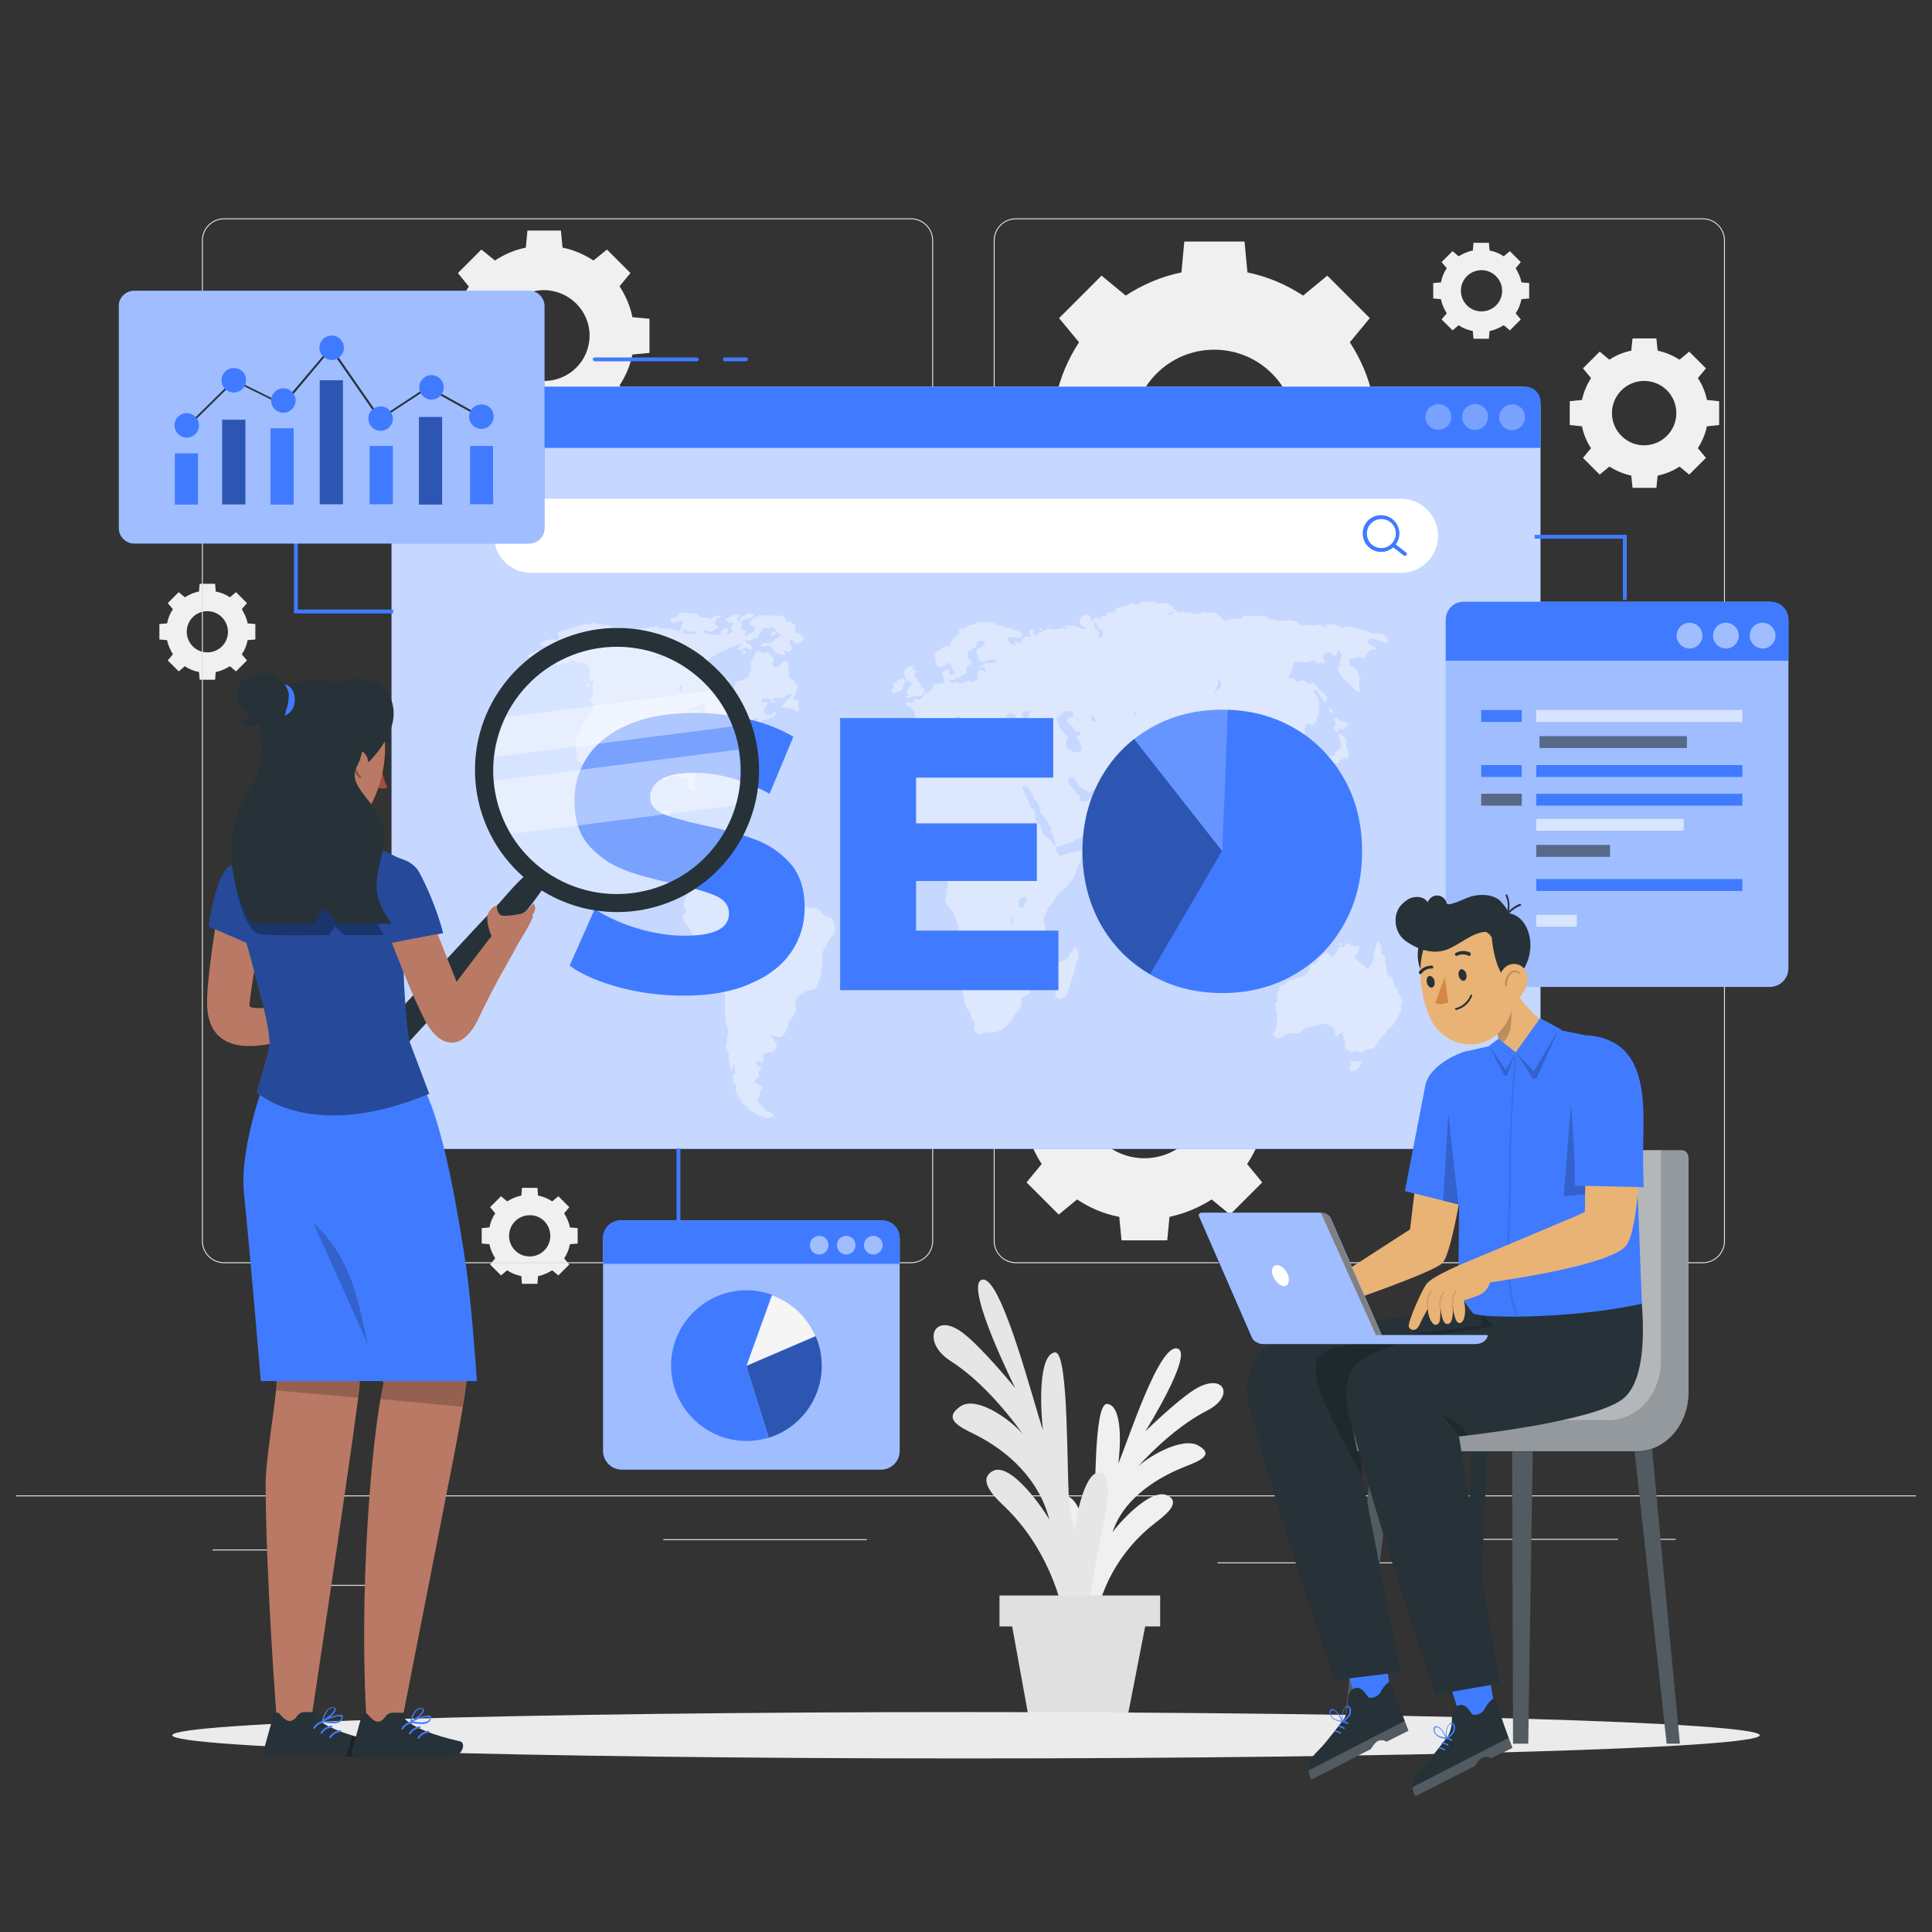 <?xml version="1.0" encoding="utf-8"?>
<!-- Generator: Adobe Illustrator 25.3.1, SVG Export Plug-In . SVG Version: 6.00 Build 0)  -->
<svg version="1.1" id="图层_1" xmlns="http://www.w3.org/2000/svg" xmlns:xlink="http://www.w3.org/1999/xlink" x="0px" y="0px"
	 viewBox="0 0 600 600" style="enable-background:new 0 0 600 600;" xml:space="preserve">
<rect x="0" y="0" width="600" height="600" fill="#333333" stroke="none"/>
<style type="text/css">
	.st0{fill:#F0F0F0;}
	.st1{fill:#E0E0E0;}
	.st2{fill:#E6E6E6;}
	.st3{fill:#EBEBEB;}
	.st4{fill:#407BFF;}
	.st5{opacity:0.7;fill:#FFFFFF;enable-background:new    ;}
	.st6{opacity:0.3;fill:#FFFFFF;enable-background:new    ;}
	.st7{fill:#FFFFFF;}
	.st8{opacity:0.4;fill:#FFFFFF;enable-background:new    ;}
	.st9{opacity:0.3;enable-background:new    ;}
	.st10{opacity:0.2;fill:#FFFFFF;enable-background:new    ;}
	.st11{opacity:0.5;fill:#FFFFFF;enable-background:new    ;}
	.st12{opacity:0.6;fill:#FFFFFF;enable-background:new    ;}
	.st13{opacity:0.6;fill:#263238;enable-background:new    ;}
	.st14{fill:#F5F5F5;}
	.st15{fill:#263238;}
	.st16{opacity:0.2;enable-background:new    ;}
	.st17{fill:#E9B376;}
	.st18{fill:#D58745;}
	.st19{opacity:0.1;enable-background:new    ;}
	.st20{fill:#B97964;}
	.st21{fill:#A24E3F;}
	.st22{opacity:0.4;enable-background:new    ;}
</style>
<g id="freepik--background-complete--inject-66">
	<path class="st0" d="M392.7,332.8c-1-4.7-2.9-9.2-5.4-13.1l4.7-5.7l-10-10l-5.7,4.7c-3.9-2.6-8.3-4.5-13.1-5.4l-0.7-7.3h-14.2
		l-0.7,7.3c-4.7,1-9.2,2.9-13.1,5.4l-5.7-4.7l-10,10l4.7,5.7c-2.6,3.9-4.5,8.3-5.4,13.1l-7.3,0.7v14.2l7.3,0.7
		c1,4.7,2.9,9.2,5.4,13.1l-4.7,5.7l10,10l5.7-4.7c3.9,2.6,8.3,4.5,13.1,5.4l0.7,7.3h14.2l0.7-7.3c4.7-1,9.2-2.9,13.1-5.4l5.7,4.7
		l10-10l-4.7-5.7c2.6-3.9,4.5-8.3,5.4-13.1l7.3-0.7v-14.2L392.7,332.8L392.7,332.8z M374.6,340.5c0,10.6-8.6,19.2-19.2,19.2
		s-19.2-8.6-19.2-19.2s8.6-19.2,19.2-19.2S374.6,329.9,374.6,340.5z"/>
	<path class="st0" d="M426.4,123.6c-1.3-6.3-3.8-12.1-7.2-17.3l6.2-7.5l-13.2-13.2l-7.5,6.2c-5.2-3.4-11-5.9-17.3-7.2l-0.9-9.6
		h-18.7l-0.9,9.6c-6.3,1.3-12.1,3.8-17.3,7.2l-7.5-6.2l-13.2,13.2l6.2,7.5c-3.4,5.2-5.9,11-7.2,17.3l-9.6,0.9v18.7l9.6,0.9
		c1.3,6.3,3.8,12.1,7.2,17.3l-6.2,7.5l13.2,13.2l7.5-6.2c5.2,3.4,11,5.9,17.3,7.2l0.9,9.6h18.7l0.9-9.6c6.3-1.3,12.1-3.8,17.3-7.2
		l7.5,6.2l13.2-13.2l-6.2-7.5c3.4-5.2,5.9-11,7.2-17.3l9.6-0.9v-18.7C436,124.6,426.4,123.6,426.4,123.6z M402.4,133.9
		c0,14-11.3,25.3-25.3,25.3c-14,0-25.3-11.3-25.3-25.3s11.3-25.3,25.3-25.3C391.1,108.6,402.4,119.9,402.4,133.9z"/>
	<path class="st0" d="M196.4,98.5c-0.7-3.5-2.1-6.7-4-9.6l3.4-4.1l-7.3-7.3l-4.2,3.4c-2.9-1.9-6.1-3.3-9.6-4l-0.5-5.3h-10.4
		l-0.5,5.3c-3.5,0.7-6.7,2.1-9.6,4l-4.2-3.4l-7.3,7.3l3.4,4.2c-1.9,2.9-3.3,6.1-4,9.6l-5.3,0.5v10.4l5.3,0.5c0.7,3.5,2.1,6.7,4,9.6
		l-3.4,4.2l7.3,7.3l4.2-3.4c2.9,1.9,6.1,3.3,9.6,4l0.5,5.3h10.4l0.5-5.3c3.5-0.7,6.7-2.1,9.6-4l4.2,3.4l7.3-7.3l-3.4-4.1
		c1.9-2.9,3.3-6.1,4-9.6l5.3-0.5V99C201.8,99,196.4,98.5,196.4,98.5z M183.1,104.2c0,7.8-6.3,14.1-14.1,14.1
		c-7.8,0-14.1-6.3-14.1-14.1s6.3-14.1,14.1-14.1C176.8,90.2,183.1,96.5,183.1,104.2z"/>
	<path class="st0" d="M177,381.2c-0.3-1.6-1-3.1-1.8-4.4l1.6-1.9l-3.4-3.4l-1.9,1.6c-1.3-0.9-2.8-1.5-4.4-1.8l-0.2-2.4h-4.8
		l-0.2,2.4c-1.6,0.3-3.1,1-4.4,1.8l-1.9-1.6l-3.4,3.4l1.6,1.9c-0.9,1.3-1.5,2.8-1.8,4.4l-2.4,0.2v4.8l2.4,0.2c0.3,1.6,1,3.1,1.8,4.4
		l-1.6,1.9l3.4,3.4l1.9-1.6c1.3,0.9,2.8,1.5,4.4,1.8l0.2,2.4h4.8l0.2-2.4c1.6-0.3,3.1-1,4.4-1.8l1.9,1.6l3.4-3.4l-1.6-1.9
		c0.9-1.3,1.5-2.8,1.8-4.4l2.4-0.2v-4.8L177,381.2z M170.9,383.8c0,3.6-2.9,6.4-6.4,6.4c-3.6,0-6.4-2.9-6.4-6.4
		c0-3.6,2.9-6.4,6.4-6.4C168,377.3,170.9,380.2,170.9,383.8z"/>
	<path class="st0" d="M76.9,193.6c-0.3-1.6-1-3.1-1.8-4.4l1.6-1.9l-3.4-3.4l-1.9,1.6c-1.3-0.9-2.8-1.5-4.4-1.8l-0.2-2.4H62l-0.2,2.4
		c-1.6,0.3-3.1,1-4.4,1.8l-1.9-1.6l-3.4,3.4l1.6,1.9c-0.9,1.3-1.5,2.8-1.8,4.4l-2.4,0.2v4.8l2.4,0.2c0.3,1.6,1,3.1,1.8,4.4l-1.6,1.9
		l3.4,3.4l1.9-1.6c1.3,0.9,2.8,1.5,4.4,1.8l0.2,2.4h4.8l0.2-2.4c1.6-0.3,3.1-1,4.4-1.8l1.9,1.6l3.4-3.4l-1.6-1.9
		c0.9-1.3,1.5-2.8,1.8-4.4l2.4-0.2v-4.8L76.9,193.6L76.9,193.6z M70.8,196.2c0,3.6-2.9,6.4-6.4,6.4c-3.6,0-6.4-2.9-6.4-6.4
		c0-3.6,2.9-6.4,6.4-6.4C67.9,189.8,70.8,192.7,70.8,196.2z"/>
	<path class="st0" d="M530.1,124.2c-0.5-2.5-1.5-4.8-2.8-6.8l2.5-3l-5.2-5.2l-3,2.5c-2.1-1.3-4.4-2.3-6.8-2.8l-0.4-3.8h-7.4
		l-0.4,3.8c-2.5,0.5-4.8,1.5-6.8,2.8l-3-2.5l-5.2,5.2l2.5,3c-1.3,2.1-2.3,4.4-2.8,6.8l-3.8,0.4v7.4l3.8,0.4c0.5,2.5,1.5,4.8,2.8,6.8
		l-2.5,3l5.2,5.2l3-2.5c2.1,1.3,4.4,2.3,6.8,2.8l0.4,3.8h7.4l0.4-3.8c2.5-0.5,4.8-1.5,6.8-2.8l3,2.5l5.2-5.2l-2.5-3
		c1.3-2.1,2.3-4.4,2.8-6.8l3.8-0.4v-7.4L530.1,124.2L530.1,124.2z M520.6,128.3c0,5.5-4.5,10-10,10c-5.5,0-10-4.5-10-10
		c0-5.5,4.5-10,10-10S520.6,122.7,520.6,128.3z"/>
	<path class="st0" d="M472.5,87.7c-0.3-1.6-1-3.1-1.8-4.4l1.6-1.9l-3.4-3.4l-1.9,1.6c-1.3-0.9-2.8-1.5-4.4-1.8l-0.2-2.4h-4.8
		l-0.2,2.4c-1.6,0.3-3.1,1-4.4,1.8l-1.9-1.6l-3.4,3.4l1.6,1.9c-0.9,1.3-1.5,2.8-1.8,4.4l-2.4,0.2v4.8l2.4,0.2c0.3,1.6,1,3.1,1.8,4.4
		l-1.6,1.9l3.4,3.4l1.9-1.6c1.3,0.9,2.8,1.5,4.4,1.8l0.2,2.4h4.8l0.2-2.4c1.6-0.3,3.1-1,4.4-1.8l1.9,1.6l3.4-3.4l-1.6-1.9
		c0.9-1.3,1.5-2.8,1.8-4.4l2.4-0.2v-4.8L472.5,87.7L472.5,87.7z M466.5,90.3c0,3.6-2.9,6.4-6.4,6.4c-3.6,0-6.4-2.9-6.4-6.4
		c0-3.6,2.9-6.4,6.4-6.4C463.6,83.9,466.5,86.8,466.5,90.3z"/>
	<g>
		<g>
			<g>
				<path class="st1" d="M528.8,392.3H315.5c-3.8,0-6.9-3.1-6.9-6.9V74.7c0-3.8,3.1-6.9,6.9-6.9h213.3c3.8,0,6.9,3.1,6.9,6.9v310.7
					C535.7,389.2,532.6,392.3,528.8,392.3L528.8,392.3z M315.5,68.1c-3.7,0-6.6,3-6.6,6.6v310.7c0,3.7,3,6.6,6.6,6.6h213.3
					c3.7,0,6.6-3,6.6-6.6V74.7c0-3.7-3-6.6-6.6-6.6H315.5z"/>
				<path class="st1" d="M282.9,392.3H69.6c-3.8,0-6.9-3.1-6.9-6.9V74.7c0-3.8,3.1-6.9,6.9-6.9h213.3c3.8,0,6.9,3.1,6.9,6.9v310.7
					C289.8,389.2,286.7,392.3,282.9,392.3L282.9,392.3z M69.6,68.1c-3.7,0-6.6,3-6.6,6.6v310.7c0,3.7,3,6.6,6.6,6.6h213.3
					c3.7,0,6.6-3,6.6-6.6V74.7c0-3.7-3-6.6-6.6-6.6H69.6z"/>
			</g>
			<rect x="5" y="464.4" class="st1" width="590" height="0.3"/>
		</g>
		<g>
			<rect x="66" y="481.2" class="st1" width="19" height="0.3"/>
			<rect x="206" y="478" class="st1" width="63.2" height="0.3"/>
			<rect x="86.1" y="492.2" class="st1" width="42.8" height="0.3"/>
			<rect x="451.5" y="477.9" class="st1" width="51" height="0.3"/>
			<rect x="512.9" y="477.9" class="st1" width="7.5" height="0.3"/>
			<rect x="378.1" y="485.2" class="st1" width="63.6" height="0.3"/>
		</g>
	</g>
	<g id="freepik--freepik--Plant--inject-111--inject-66">
		<path class="st0" d="M339.9,506.5c1-12.4,7.8-25,18.8-33.5c2.7-2.1,8.5-6.3,3.8-8.6c-5.3-2.5-15.6,9.3-17,11.5
			c3-9.5,12.2-16.3,22.2-20.3c4.9-1.9,9.6-3.8,4.4-6.7c-5.2-2.9-16.6,4.1-19.2,7.1c6.2-6.9,14.1-13.9,22.1-18
			c8.9-4.6,4.9-12.2-4.3-6.3c-5.7,3.7-15,12.8-15,12.8s14.7-23.5,10.2-25.6c-5.7-2.7-15.8,29.3-18.6,35.6c0.7-5.2,1.4-17.9-3.4-18.5
			c-4.5-0.5-3.4,31.1-4.4,36.6c-0.7,2.4-1,3.7-1.5,6.1c-0.5-4.2-3.4-15.3-7.9-14c-3.8,1.1-1.4,9.4-0.5,13.3
			c2.4,9.5,4.7,18.8,4.8,28.5L339.9,506.5L339.9,506.5z"/>
		<path class="st2" d="M331.8,511.9c-1-16.2-8.1-32.7-19.6-43.8c-2.9-2.8-8.9-8.3-4-11.2c5.6-3.3,16.2,12.2,17.7,15.1
			c-3.1-12.4-12.7-21.3-23.1-26.5c-5.1-2.5-10-4.9-4.6-8.7c5.5-3.8,17.3,5.4,20,9.3c-6.5-9.1-14.7-18.2-23.1-23.5
			c-9.3-6-5-16,4.5-8.2c6,4.8,15.7,16.7,15.7,16.7s-15.3-30.7-10.7-33.5c5.9-3.6,16.4,38.3,19.3,46.5c-0.8-6.8-1.5-23.4,3.7-24.1
			c4.6-0.6,3.5,40.6,4.6,47.8c0.7,3.2,1,4.8,1.5,8c0.5-5.5,3.6-20,8.2-18.3c3.9,1.4,1.5,12.2,0.5,17.4c-2.5,12.4-5,24.5-5,37.3
			L331.8,511.9L331.8,511.9z"/>
		<polygon class="st1" points="314.1,503.8 319.3,532.5 350.3,532.5 355.9,503.8 		"/>
		<rect x="310.4" y="495.5" class="st1" width="49.9" height="9.6"/>
	</g>
</g>
<g id="freepik--Shadow--inject-66">
	<path class="st3" d="M546.5,538.9c0,4-110.4,7.2-246.5,7.2s-246.5-3.2-246.5-7.2s110.3-7.2,246.5-7.2S546.5,534.9,546.5,538.9z"/>
</g>
<g id="freepik--Tab_4--inject-66">
	<path class="st4" d="M121.6,127.4v217.9c0,6.4,5.2,11.5,11.5,11.5H474c2.4,0,4.4-2,4.4-4.4V125.9c0-3.2-2.6-5.8-5.8-5.8H128.9
		C124.9,120.1,121.6,123.3,121.6,127.4z"/>
	<path class="st5" d="M121.6,127.4v217.9c0,6.4,5.2,11.5,12.9,11.5h340.9c1,0,3-1.9,3-4.3V125.9c0-3.2-2.6-5.8-5.8-5.8H128.9
		C124.9,120.1,121.6,123.3,121.6,127.4z"/>
	<path class="st4" d="M127.3,120.1h346.5c2.5,0,4.6,2.1,4.6,4.6v14.4H121.6v-13.3C121.6,122.6,124.2,120.1,127.3,120.1z"/>
	<path class="st6" d="M473.6,129.6c0,2.2-1.8,4-4,4c-2.2,0-4-1.8-4-4c0-2.2,1.8-4,4-4C471.8,125.5,473.6,127.3,473.6,129.6z
		 M458.1,125.5c-2.2,0-4,1.8-4,4c0,2.2,1.8,4,4,4c2.2,0,4-1.8,4-4C462.2,127.3,460.4,125.5,458.1,125.5z M446.7,125.5
		c-2.2,0-4,1.8-4,4c0,2.2,1.8,4,4,4c2.2,0,4-1.8,4-4C450.7,127.3,448.9,125.5,446.7,125.5z"/>
	<path class="st4" d="M216.4,112.2h-31.7c-0.3,0-0.6-0.3-0.6-0.6c0-0.3,0.3-0.6,0.6-0.6h31.7c0.3,0,0.6,0.3,0.6,0.6
		C217,111.9,216.7,112.2,216.4,112.2z M232.3,111.6c0-0.3-0.3-0.6-0.6-0.6h-6.6c-0.3,0-0.6,0.3-0.6,0.6c0,0.3,0.3,0.6,0.6,0.6h6.6
		C232,112.2,232.3,111.9,232.3,111.6z"/>
	<path class="st7" d="M435.1,177.9H164.9c-6.4,0-11.5-5.2-11.5-11.5l0,0c0-6.4,5.2-11.5,11.5-11.5h270.2c6.4,0,11.5,5.2,11.5,11.5
		l0,0C446.6,172.7,441.5,177.9,435.1,177.9z"/>
	<path class="st4" d="M436.7,171.6l-3.2-2.5c0-0.1,0.1-0.1,0.1-0.2c0.6-0.9,1-2.1,1-3.2c0-3.1-2.5-5.7-5.7-5.7s-5.7,2.5-5.7,5.7
		c0,3.1,2.5,5.7,5.7,5.7c1.4,0,2.7-0.5,3.8-1.4l3.2,2.5c0.1,0.1,0.2,0.1,0.4,0.1c0.2,0,0.3-0.1,0.5-0.2
		C437,172.2,437,171.8,436.7,171.6L436.7,171.6z M429,170.2c-2.5,0-4.5-2-4.5-4.5c0-2.5,2-4.5,4.5-4.5c2.5,0,4.5,2,4.5,4.5
		c0,0.9-0.3,1.8-0.8,2.5C431.8,169.5,430.5,170.2,429,170.2z"/>
	<path class="st8" d="M422.8,329.7c-0.2,0.8-0.7,1.8-1.4,2.3c-0.5,0.4-2.1,1.3-2.3,0.1c-0.1-0.3,0.3-1.9,0.4-2.2
		c0.4-0.9,0.8-0.3,1.4-0.2C421.6,329.9,422.3,329.3,422.8,329.7L422.8,329.7z M419,234.9c-0.2-0.7-0.3-1.5-0.6-2.3
		c-0.1-0.4-0.3-0.7-0.3-0.9c0-0.5,0.2-0.9,0.1-1.4c-0.2-1.2-1.5-2.3-2.4-2.5c-0.7,0.9,0.4,1.7,0.6,2.5c0.3,1.2-0.3,2.3-0.8,2.7
		c-0.2,0.1-0.4,0.1-0.7,0.3c-0.3,0.2-0.3,1.2-0.8,1.4c-0.6,0.3-1.3,0-2.1,0.2c-0.4,0.1-1,0.9-1.3,1.3c-0.3,0.3-1.1,1.1-1.1,1.6
		c0,0.5,0.5,0.8,0.9,1.3c0.3,0.5,0.6,1.2,1.1,1.1c0.7-0.1,0.1-1.7,0.7-2.1c1,0.4,1.4-1.2,2.2-1.2c0.3,0,0.6,0.4,0.9,0.3
		c0.4-0.1,0.5-1,0.9-1.2C417.2,235.5,418.4,235.8,419,234.9L419,234.9z M414.3,226.1c0,0.6,0.8,1.2,1.2,1.3c0.2-0.6-0.1-1.1,0.4-1.2
		c0.4-0.1,0.9,0.5,1.4,0.4c0.3-0.1,0.5-0.7,0.8-0.9c0.2-0.2,0.5-0.1,0.6-0.5c0-0.9-0.7-0.8-1.5-1c-1.2-0.2-2.3-1.5-2.8-1.3
		c0,0.1-0.1,0.1-0.1,0.2c0.2,0.7,0.7,1.1,0.5,1.9C414.7,225.5,414.2,225.7,414.3,226.1L414.3,226.1z M415.8,293.2
		c0.1,0.4,0.9,0.4,0.8-0.1C416.5,292.7,415.8,292.8,415.8,293.2z M413.6,221.5c0.9-0.7-0.4-1.5-0.9-1.9
		C412.5,220.4,413.1,221.3,413.6,221.5z M411,290.5c0.5-0.4,1.4-0.4,1.6-1.2c-1.1-0.5-1.8,0.5-2.4,0.9c-0.4,0.3-1.1,0.5-1.1,1.2
		c0.1,0.1,0.2,0.1,0.2,0.3C410,291.6,410.4,290.9,411,290.5L411,290.5z M410.4,277.7c-0.5-0.3-1.1-0.1-1.7-0.1
		c-0.6,0-1.2-0.3-1.6-0.3c-0.5,0.1-1,0.6-1.1,1.2c0.3,0.1,0.4-0.1,0.7-0.2C408.1,278.1,410.3,279.3,410.4,277.7L410.4,277.7z
		 M408.9,285.6c0.3-0.2,0.1-0.9,0.2-1.4c-0.5-0.8-0.7-2-1.2-2.8c0.3-0.7,1.3-0.8,1.3-1.7c-0.9-0.2-1.7,0.8-2.4,0.6
		c-0.2,0-0.6-0.8-0.9-0.8c-0.6,0-0.5,1.2-0.7,1.8c-0.1,0.4-0.5,0.9-0.5,1.3c0,0.5,0.6,0.6,0.7,1.3c0.1,0.7-0.5,1.7,0.1,1.9
		c1.1,0.4,0.4-2.9,1.2-3.1C407.2,283.5,407.8,285.9,408.9,285.6L408.9,285.6z M407.1,289.6c-0.1-0.6-1.2-0.7-1.4-0.2
		C405.8,289.9,406.9,290.1,407.1,289.6z M404.9,290.7c0.1,0.5,0.6,0.6,1,0.8c0.1-0.1,0.2-0.2,0.2-0.3
		C406.1,290.6,405.2,290.2,404.9,290.7z M402.8,289.2c-0.4,0-0.9-0.3-1.1,0.2c0.1,0.6,0.7,0.6,1.3,0.6c0.4-0.5,1.3,0,1.6-0.5
		C404.4,288.6,403.5,289.2,402.8,289.2L402.8,289.2z M435.5,310.4c-0.1-0.4-0.5-0.9-0.7-1.3c-0.3-0.5-0.6-0.8-0.8-1.3
		c-0.1-0.3-0.1-0.7-0.2-0.9c-0.2-0.4-0.7-0.4-0.8-0.9c-0.1-0.1,0-0.5-0.1-0.7c-0.1-0.4-0.3-0.7-0.3-1.2c-0.6-0.9-1.4-0.9-1.8-1.7
		c-0.3-0.6-0.1-1.4-0.2-2.3c-0.1-0.5-0.4-1-0.4-1.5c0-0.3,0.1-0.7,0.1-1.1c-0.1-0.9-0.9-0.8-1.3-1.2c0.1-1.4-0.1-3-0.8-3.9
		c-0.7,0.3-1,1.6-1.2,2.5c-0.1,0.3-0.3,0.7-0.3,1c-0.2,1-0.2,2.2-0.6,3.1c-0.3,0.8-0.9,1.7-1.4,1.7c-0.5,0-0.8-0.7-1.1-0.9
		c-0.1-0.1-0.4-0.1-0.6-0.3c-0.2-0.1-0.5-0.6-0.9-0.9c-0.5-0.4-1.5-0.8-1.4-1.5c0-0.6,0.5-0.7,0.9-0.9c0.2-0.3,0-0.5,0.1-0.8
		c0.1-0.4,0.5-0.8,0.5-1.2c-0.1-1-1.1-0.2-1.6-0.3c-1,0-2.1-1.1-2.7-1.1c-0.3,0.3,0.1,0.5,0,0.9c-0.3,0.6-0.9,0.2-1.5,0.3
		c-0.7,0.2-1,1.1-1.4,1.8c-0.3,0.5-0.6,1.2-0.9,1.3c-0.9,0.3-1.2-1.1-2-1.1c-0.2,0-0.7,0.1-0.9,0.3c-0.4,0.2-1,0.7-1.3,1
		c-0.4,0.4-0.5,1.1-0.9,1.5c-0.2,0.2-0.7,0.5-1,0.6c-0.2,0.1-0.5-0.1-0.7,0.1c-0.5,0.3-0.4,0.9-0.7,1.6c-0.2,0.6-1,1.6-1.6,2
		c-0.5,0.4-1.1,0.3-1.8,0.5c-0.7,0.2-1.3,0.7-1.8,0.8c-0.2,0-0.5,0-0.7,0c-0.9,0.2-1.5,1.1-2.4,1.6c-0.2,0.1-0.9,0.4-1,0.7
		c-0.1,0.2-0.1,0.8-0.2,1.1c-0.2,0.7-0.6,0.9-0.6,1.5c0,0.7,0.4,0.8,0.2,1.5c-0.1,0.4-0.5,0.4-0.6,0.9c0,0.2,0.1,0.6,0.2,1
		c0,0.3,0,0.6,0,0.8c0.1,0.6,0.4,1.1,0.4,1.7c0,0.4-0.2,0.9-0.2,1.3c0,0.6,0.2,1.1,0.2,1.5c0,0.6-0.4,1.5-0.6,1.9
		c-0.2,0.4-0.8,0.7-0.8,1.2c0,0.6,0.6,0.8,1,1.2c1.8,0.3,2.5-0.9,3.7-1.3c1.2-0.4,2.4,0,3.5-0.1c0.7-0.7,1.9-1.8,3.1-2
		c0.3-0.1,0.7,0,1.1,0c1.4-0.2,2.5-1.3,4.2-0.9c0.4,0.1,1.6,0.6,1.9,0.9c0.3,0.2,0.9,1.6,0.9,1.9c0.1,0.4-0.3,0.9,0.2,1.1
		c0.5,0.1,0.8-0.6,1.2-0.9c0.4-0.3,0.8-0.4,1.1-0.5c-0.1,0.2-0.2,0.5-0.2,0.9c0.4,0.3,0.4,0.9,0.3,1.3c0.2,0.4,0.6,0.6,0.6,1.1
		c0,0.5-0.3,0.8-0.3,1.3c0.1,1,1,1,1.8,1.3c0.4,0.1,0.5,0.3,0.8,0.3c0.7,0,1-0.5,1.4-0.4c0.4,0.1,0.8,0.7,1.2,0.7
		c0.4,0,1-0.7,1.8-1.1c0.5-0.3,1-0.2,1.6-0.3c1-0.1,1.3-1.4,1.8-2.2c0.4-0.5,1-1,1.5-1.7c0.5-0.6,0.9-1.3,1.4-1.8
		c0.3-0.3,0.8-0.5,1.1-0.9c0.6-0.6,1.2-1.5,1.6-2.3c0.5-1,1.1-1.8,1.4-2.6c0.2-0.7,0.1-1.5,0.2-2.2
		C435.2,311.5,435.6,311,435.5,310.4L435.5,310.4z M399,289.4c0.6,0.1,1.3,0.6,1.8-0.1c-0.3-0.8-1.4-0.7-2.1-1.1
		c0-0.3,0.1-0.5-0.1-0.7c-0.8,0.1-1.4-0.5-2.1-0.5c-0.3,0-0.5,0.3-0.8,0.3c-1.3,0.2-2-0.8-3-1c-0.8-0.1-1.6,0.1-1.6,0.7
		c0,0.6,1.9,1.4,2.4,1.5c0.4,0.1,0.9-0.1,1.3,0c0.7,0.1,1.4,0.6,2.2,0.7C397.8,289.3,398.4,289.3,399,289.4L399,289.4z M403.7,271.3
		c-0.1-0.5-0.8-1.9-1.3-1.2c-0.6,0.8-0.6,1.7-1.3,2.4c-0.3,0.3-0.6,0.3-0.9,0.5c-0.3,0.2-0.5,0.8-0.7,1.1c-0.3,0.4-0.5,0.8-0.9,0.9
		c-0.4,0.2-0.8,0.1-1.1,0.3c-0.4,0.3-0.4,1.2-0.9,1.3c-0.3,0.1-0.7-0.3-1.1-0.2c-1,0.2-0.8,2.2-0.4,3.1c0.2,0.6,0.7,0.9,0.8,1.3
		c0.1,0.5,0.1,1.3,0.4,1.5c0.2,0.1,0.6,0.1,1,0.2c0.4,0.1,0.5,0.4,0.8,0.4c0.3,0,0.7-0.2,0.9-0.2c0.8,0,1.2,0.8,1.7,0.9
		c0.4,0.1,0.9-0.4,1.2-0.3c0.5-0.6,0.3-1.6,0.5-2.4c0.2-0.7,0.8-0.8,1.1-1.3c0.1-0.8-0.1-0.8,0.1-1.3c0.2-0.5,1-0.5,1.1-1
		c0-0.3-0.5-0.7-0.6-1.1c-0.1-0.4-0.3-0.9-0.3-1.1c-0.2-1.7,0.7-1.8,1.1-2.9C404.5,271.8,404,271.7,403.7,271.3L403.7,271.3z
		 M393.7,281.2c-1.4,0-1.4,2.6,0,2.6S395.1,281.2,393.7,281.2z M391.6,283.3c0.2-0.6,0.8-0.6,0.8-1.1c0-0.3-0.6-1.3-0.8-1.3
		c-0.4-0.1-0.4,0.6-0.8,0.5c-0.4-0.1-0.4-0.6-0.7-1c-0.2-0.3-0.6-0.5-0.7-0.8c0-0.2,0.1-0.6,0.1-0.9c-0.2-1-1.3-1.5-1.9-2
		c-0.5-0.4-1-0.5-1.3-0.8c-0.3-0.2-0.5-0.7-0.8-1c-0.3-0.3-0.7-0.5-1-0.8c-0.5-0.5-0.9-1.5-1.4-1.7c-0.2-0.1-0.7,0-1-0.1
		c-0.5-0.1-0.8-0.7-1.1-0.3c0.1,1.5,1.4,2,2.1,3c0.2,0.2,0.3,0.6,0.4,0.8c0.3,0.3,0.7,0.5,0.9,0.9c0.2,0.5,0.3,1.1,0.5,1.5
		c0.3,0.6,0.8,0.9,1.1,1.5c0.3,0.6,0.4,1.3,0.7,1.9c0.2,0.4,0.6,0.8,0.9,1.2c0.9,1.1,1.7,2.2,2.7,3c0.4,0,0.9,0.1,1.1-0.1
		C391.7,285.3,391.4,284.2,391.6,283.3L391.6,283.3z M365.4,266.8c-0.1,0-0.1,0.1-0.2,0.2c-0.3,1.2-0.5,4.1,0.6,4.3
		c0.5,0.1,1.1-0.4,1.2-0.7C367.5,269.4,365.9,267,365.4,266.8z M333.7,294.3c-0.3,0.3-0.2,0.7-0.4,0.9c-0.2,0.3-0.5,0.3-0.7,0.5
		c-0.2,0.3-0.2,0.8-0.5,1.2c-0.3,0.5-0.9,0.9-1.3,1.2c-0.5,0.3-1.2,0.3-1.7,0.7c-0.4,0.3-0.7,1.2-0.7,1.7c-0.1,0.9,0.3,1.7,0.3,2.5
		c-0.1,1.1-1.2,1.8-1.3,3.1c-0.1,0.6,0.2,1.1,0.3,1.6c0.1,0.4,0,0.8,0.1,1.2c0.2,0.7,0.8,1.3,1.4,1.3c0.3,0,1.3-0.3,1.6-0.5
		c0.7-0.5,0.9-2.3,1.3-3.4c0.1-0.3,0.3-0.5,0.4-0.9c0.3-0.9,0.5-2,0.9-3.1c0.4-1.2,0.9-2.5,0.9-3.9c0.2-0.4,0.6-0.5,0.7-1
		c0-0.2-0.1-0.6-0.2-0.9C334.7,295.6,334.5,293.9,333.7,294.3L333.7,294.3z M379.8,259.3c-0.4,0-0.9-0.4-0.9-0.8
		c-0.1-0.4,0.2-0.8,0.2-1.3c0-0.9-0.6-1.2-0.9-1.9c-0.2-0.3-0.2-0.6-0.3-0.8c-0.3-0.4-0.7-0.6-1.1-0.9c-0.3-0.4-0.6-0.9-0.8-1.2
		c-0.2-0.5-0.3-1.2-0.6-1.3c-0.3-0.1-0.7,0.5-1,0.6c-0.3,0.1-1.2,0.3-1.5,0.3c-1.1,0.1-2-0.3-1.9,1.3c-0.2,0.7-0.8,0.7-1.2,1.1
		c-0.5,0.4-0.9,1.3-1.5,2c-0.3,0.3-0.7,0.6-0.9,0.9c-0.2,0.3-0.3,0.7-0.5,0.9c-0.6,0.7-1.5,0.7-1.9,1.7c0,1.1,0.4,2,0.3,3
		c0,0.5-0.3,0.9-0.4,1.4c0,0.4,0.1,0.9,0.1,1.3c0,0.2-0.3,0.4-0.4,0.7c-0.2,0.3-0.2,0.6-0.3,0.8c-0.2,0.3-0.5,0.5-0.7,0.7
		c-0.3,0.4-0.3,0.7-0.6,0.7c-1.2,0.2-1.5-2.6-2.1-3.7c-0.2-0.5-0.8-1-1-1.7c-0.3-0.7-0.4-1.7-0.8-2.5c-0.3-0.7-0.8-1.5-1.1-2.2
		c-0.2-0.6-0.4-1.4-0.6-2.1c-0.2-0.7-0.4-1.7-0.4-2.3c0-0.9,0.1-1.4-0.4-1.7c-0.5,0.2-0.8,0.8-1.4,0.8c-0.6,0-2.2-1.2-1.7-2.3
		c-0.4-0.7-1.4-1-2.1-1.8c-0.4-0.4-0.8-1.5-1.6-1.6c-0.2,0-0.5,0.1-0.7,0.1c-0.5,0-1.3-0.1-1.8,0c-0.7,0.1-1.5,0.2-2.3,0.1
		c-0.5-0.1-1.2-0.2-1.8-0.3c-0.7-0.1-1.7-0.3-2.1-0.7c-0.2-0.3-0.3-1.1-0.8-1.3c-0.5-0.1-0.8,0.3-1.3,0.5c-1,0.3-1.9-0.3-2.6-0.8
		c-0.5-0.4-0.9-0.6-1.3-0.9c-0.8-0.7-1-2.7-2.3-2.7c-0.4,0-1.2,0.3-1.2,0.9c0,0.4,0.4,1.2,0.6,1.5c0.6,1.1,1.8,1.5,2.1,2.9
		c0.2,0.1,0.7-0.2,0.9,0.1c0.2,0.6,0,1.7,0.5,2c2.3,0.5,3-1.1,4-2.1c0.6,0.5,0.4,0.9,0.6,1.4c0.2,0.5,0.5,1,0.9,1.1
		c0.3,0.1,0.6,0,1.1,0.2c0.3,0.1,1.4,1.4,1.4,1.8c0,0.4-0.7,1.7-0.9,2.1c-0.2,0.3-0.6,0.5-0.7,0.8c-0.1,0.2-0.1,0.7-0.1,0.9
		c-0.1,0.3-0.6,0.6-0.9,0.9c-0.3,0.3-0.7,0.6-0.9,0.9c-0.4,0.3-0.6,0.8-0.9,0.9c-0.7,0.3-1.4,0.2-2.1,0.7c-0.4,0.3-0.4,1-0.9,1.4
		c-0.5,0.4-1.4,0.4-2.1,0.8c-0.5,0.3-0.8,0.8-1.2,0.9c-0.2,0.1-0.4,0-0.6,0.1c-0.4,0.1-0.7,0.4-1.1,0.5c-0.3,0.1-0.6,0-0.8,0.1
		c-0.9,0.3-1.6,1.3-2.5,0.7c-0.4-1.1-0.5-2.5-0.9-3.5c-0.2-0.5-0.7-0.7-0.9-1.2c0-0.4,0.4-0.3,0.4-0.7c-0.1-0.7-0.7-1.1-1.1-1.7
		c-0.2-0.3-0.2-0.7-0.4-1.1c-0.7-1.2-2-1.8-2.2-3.2c-0.1-0.4,0-0.7-0.1-1c-0.1-0.5-0.4-1-0.7-1.4c-0.2-0.3-0.6-0.5-0.9-0.9
		c-0.2-0.3-0.2-0.7-0.3-1c-0.6-1.2-1.4-2.3-2.2-3.2c-0.5,0.1-0.9,0.1-1.2,0.5c0.2,0.9,0.6,1.6,0.9,2.3c0.3,0.7,0.8,1.4,1.1,2.1
		c0.1,0.3,0.1,0.6,0.2,0.9c0.3,1.1,1.4,1.4,1.7,2.6c0.1,0.8,0,1.4,0.2,2.2c0.2,0.8,1.2,1.3,1.6,2c0.3,0.6,0.3,1.5,0.6,2.1
		c0.3,0.9,1.3,1.2,1.9,1.8c0.6,0.5,1.1,1.3,1.6,1.9c0.3,0.3,0.7,0.4,0.8,0.7c0.1,0.5-0.2,0.6-0.2,1c0.4,0.5,0.8,1.5,1.6,1.6
		c0.3,0,0.7-0.3,1.1-0.4c0.2,0,0.5,0,0.7,0c0.3-0.1,0.6-0.4,0.9-0.5c0.6-0.1,1.2-0.1,1.9-0.2c0.7-0.1,1.1-0.8,1.7-0.6
		c0.6,0.8,0.2,1.6,0,2.3c-0.1,0.3-0.1,0.5-0.1,0.7c-0.3,1.2-1.1,2.1-1.4,3.1c-0.1,0.3-0.1,0.7-0.2,1.1c-0.4,1.1-1.3,2.1-1.9,3
		c-0.4,0.5-0.7,0.9-1.1,1.3c-0.4,0.4-0.9,0.6-1.3,1c-0.9,0.8-1.8,1.9-2.4,2.9c-0.2,0.4-0.4,0.9-0.6,1.2c-0.4,0.5-0.9,0.7-1.2,1.2
		c-0.2,0.4-0.4,1.1-0.7,1.7c-0.3,0.8-0.9,1.3-0.8,2.3c0,0.4,0.3,0.7,0.4,1.1c0.2,0.7,0,1.3-0.1,2.1c0.3,0.9,0.5,1.9,1.1,2.5
		c0.1,1.4-0.1,2.7,0,3.8c0.1,0.7,0.3,1.3,0.1,1.9c-0.2,0.6-1,1.6-1.5,2c-0.5,0.4-1.3,0.5-1.9,1c-0.4,0.3-0.7,0.9-1.1,1.3
		c-0.7,0.7-1.6,1.3-1.6,1.9c0,0.4,0.3,1,0.3,1.3c0.2,1,0.4,2.4,0.1,3.5c-0.4,1.2-2.4,0.9-2.7,2.1c-0.1,0.4,0.1,0.7,0.1,1.1
		c0,0.3-0.4,1.6-0.6,1.9c-0.2,0.6-0.8,0.8-1.2,1.3c-0.5,0.6-0.7,1.4-1.2,2.1c-0.7,0.8-1.5,1.7-2.4,2.5c-0.7,0.6-2.1,1.3-3.2,1.4
		c-0.7,0.1-1.4-0.2-2.1-0.1c-0.3,0-0.5,0.3-0.9,0.4c-0.2,0-0.4,0-0.6,0c-0.3,0.1-0.7,0.4-1,0.4c-0.7,0-1.6-1-1.7-2.1
		c0-0.4,0.3-0.8,0.3-1.1c0-0.4-0.4-1-0.8-1.7c-0.3-0.7-0.5-1.6-0.8-2.2c-0.3-0.7-0.8-1-1.1-1.5c-0.5-1-0.5-2.2-0.7-3.5
		c-0.1-0.4-0.3-0.8-0.3-1.3c-0.1-0.6,0.1-1.3-0.1-1.8c-0.1-0.4-0.5-0.8-0.7-1.3c-0.4-0.9-0.7-2-1-2.7c-0.3-0.6-0.9-1.3-1-2
		c0-0.5,0.1-1.4,0.1-1.9c0.1-0.5,0.4-0.8,0.4-1.3c0.1-0.3,0-0.7,0.1-1.1c0.3-1.5,1.7-2.1,1.5-3.9c-0.1-0.8-0.5-1.2-0.6-2.1
		c0-0.4,0.2-0.8,0.2-1.2c0-0.6-0.4-1.4-0.6-1.9c-0.6-1.5-0.9-2.8-1.7-3.9c-0.4-0.6-1-1-1.4-1.6c-0.3-0.5-0.7-1.3-0.7-1.7
		c0-0.4,0.2-0.6,0.3-1c0.1-0.5,0.1-1.4,0.3-2.2c0.1-0.4,0.4-1.2,0.3-1.8c-0.1-0.6-0.7-1.6-1.3-1.8c-0.8-0.2-1.6,0.3-2.6,0.2
		c-0.8-0.6-0.8-2.3-2-2.5c-1.6-0.3-3.2,0.5-4.3,1.1c-0.6,0.3-1.3,0.8-1.8,0.9c-0.5,0-1-0.3-1.6-0.4c-0.7-0.1-1.5,0-2.2,0.1
		c-0.6,0.1-1.2,0.7-1.8,0.7c-1.1,0.1-2.1-1.2-2.8-1.8c-0.4-0.4-0.8-0.7-1.2-1.1c-0.4-0.4-1-0.6-1.3-1c-0.4-0.5-0.4-1.4-0.7-2.1
		c-0.3-0.8-1.1-1.4-1.7-2.1c-0.5-0.6-1.6-1.4-1.7-2.1c-0.1-0.4,0.1-0.8,0.1-1.2c0-0.6-0.4-0.9-0.4-1.3c0-0.6,0.6-1,0.7-1.5
		c0.1-0.3,0-0.6,0.1-0.9c0.2-0.7,0.5-1.1,0.4-2.1c0-0.4-0.3-0.8-0.3-1.3c0-0.4,0.2-0.5,0.2-0.9c0-0.6-0.7-0.7-0.7-1.3
		c-0.1-0.7,0.5-1.2,0.9-2c0.2-0.3,0.2-0.9,0.4-1.1c0.3-0.6,0.8-0.8,1.1-1.4c0.2-0.4,0.2-1,0.4-1.3c0.2-0.4,0.6-0.6,1-1.1
		c0.3-0.4,0.4-0.9,0.7-1.1c0.3-0.2,0.7-0.3,1-0.5c1-0.6,1.8-1.3,2.3-2.5c-0.2-1.1,0.1-1.5,0.4-2.3c0.3-0.7,0.6-1.3,1.2-1.7
		c0.7-0.5,1.3-0.5,1.8-1.4c0.2-0.4,0.6-1.2,0.6-1.7c0-0.7-0.6-1.5-1.1-1.6c-0.5-0.1-1.3,0.5-1.6-0.2c-0.1-0.2,0-0.7,0-0.9
		c-0.1-0.4-0.4-0.7-0.4-1.1c0-0.6,0.5-1.3,0.7-2c0.2-1,0-1.7-0.1-2.9c0.8-1.5,2.5-0.7,4.2-0.6c0.3,0,0.6-0.1,0.8-0.1
		c1,0,1.8,0.4,2.2-0.7c0.1-0.4,0.2-1.9,0.2-2.3c-0.1-0.4-0.8-1.6-1.2-1.9c-0.6-0.4-1.4-0.2-1.7-1c0.3-1.3,1.5-0.2,2.2-0.5
		c0.4-0.2,0.3-0.9,0.7-1.1c0.2-0.1,0.5,0.3,0.8,0.3c0.3,0,1.2-0.6,1.5-0.8c0.4-0.3,0.5-0.9,0.8-1.1c0.2-0.2,0.5-0.1,0.7-0.3
		c0.5-0.2,1.1-0.7,1.4-1.2c0.5-0.7,0.7-1.5,1.2-1.6c0.7-0.2,2.4,0.2,2.6-0.8c0.1-0.9-0.7-1.7-0.4-2.7c0.2-0.8,0.8-0.7,1.7-1.1
		c0.4,0.3,0.3,1.3,0.3,1.9c0.5,0,1.6-0.2,1.7-0.7c0.1-0.7-0.8-1.4-0.9-1.8c-0.2-0.5-0.3-1.2-0.7-1.3c-0.8-0.2-1.7,1.4-2.7,1.4
		c-0.7,0-1.4-0.6-1.6-1.3c-0.1-0.4,0-0.7-0.1-1.1c-0.1-0.5-0.3-1.1-0.2-1.9c0.4-0.9,1.4-1,2.1-1.5c0.3-0.2,0.5-0.5,0.8-0.7
		c0.5-0.2,1.2,0,1.7-0.3c0.3-0.2,0.2-0.6,0.4-1c0.1-0.3,0.5-0.4,0.7-0.7c0.1-0.2,0.1-0.5,0.3-0.7c0.5-0.7,1.4-1,1.7-1.7
		c0.2-0.3-0.3-0.5-0.2-0.9c0.2-0.5,0.9-0.1,1.3-0.2c0.6-0.1,1.1-0.9,1.7-1.1c0.6-0.2,1.3-0.1,1.9-0.3c0.4-0.2,0.7-0.5,1-0.6
		c0.1,0,0.4,0.1,0.6,0.1c0.2,0,0.4-0.2,0.7-0.2c0.4,0,0.9,0.1,1.4,0.1c0.9,0,1.7-0.3,2.4,0.1c0.4,0.2,0.3,0.7,0.8,0.9
		c0.2,0.1,0.6,0,0.9,0c0.5,0.1,1.1,0.5,1.8,0.6c0.3,0,0.5,0,0.8,0c0.8,0.1,1.7,0.6,2.4,0.9c0.7,0.3,2,0.6,2.1,1.3
		c0,0.9-1.2,1.1-1.7,1.1c-0.9,0-2-0.6-2.9-0.3c0,1.5,1.4,2.7,2.6,2.5c0.1-0.7-0.7-0.3-0.6-1c0.6-0.5,1.2,0.3,2,0.2
		c0.3-0.1,0.3-0.6,0.3-1c0.7-0.5,1.5-1.2,2.5-0.7c0-0.1,0.1-0.2,0.2-0.3c0.1-0.7-0.7-1.1-0.3-1.8c0.2-0.5,1.2-0.3,1.4,0.1
		c0.1,0.5-0.3,0.4-0.2,0.8c0.2,0.5,0.7,0.6,0.9,0.6c0.5,0,0.7-0.6,1.2-0.9c0.2-0.1,0.5-0.1,0.8-0.3c0.3-0.1,0.6-0.5,0.8-0.5
		c0.2-0.1,0.5,0,0.7-0.1c0.3-0.1,0.7-0.4,0.9-0.4c0.3,0,0.6,0.5,1,0.5c0.2,0,0.5-0.2,0.8-0.2c0.3,0,0.6,0,0.8,0
		c0.5-0.1,0.9-0.4,1.3-0.4c0.3,0,0.8,0.5,1.1,0.3c0.4-0.4-0.5-0.7-0.2-1.1c0.9,0.1,1.8,0.1,2.6,0.2c1.3,0.2,2.5,1,3.6,1
		c-0.1-0.9-1-0.7-1.4-1.1c-0.1-0.1-0.6-1.1-0.6-1.4c0-0.2,0.6-1.4,0.8-1.6c0.5-0.6,2.1-0.5,2.6,0.2c0.3,0.5,0.2,1.3,0.7,1.3
		c0.4,0,0.6-1.2,1.1-1.2c0.4,0,0.6,0.7,0.9,0.7c0.5,0,0.8-1,1.4-1.1c0.3,0,0.4,0.2,0.9,0.3c0.3-0.3-0.1-0.6,0.1-1
		c0.6-0.5,2-0.1,2.8-0.5c0.2-0.3-0.3-0.5-0.1-0.9c0.7-0.6,1.8-0.6,3-0.9c0.7-0.1,1.4-0.7,1.9-0.8c0.6-0.1,1.1,0.4,1.7,0.4
		c0.3,0,0.7-0.1,1-0.3c0.3-0.1,0.5-0.5,0.8-0.6c0.5-0.1,1.1,0.1,1.7,0c0.6-0.1,1.1-0.4,1.6-0.3c0.4,0.1,0.7,0.6,1.1,0.7
		c1.2,0.2,2.4-0.2,3.4,0.1c0.2,0.1,0.4,0.3,0.6,0.4c0.7,0.3,1.2,0.2,1.3,1.3c0.6,0.2,0.9,0.9,1.6,1.1c0.4,0.1,0.9-0.1,1.4-0.1
		c0.7,0,1.5,0,2.1,0.1c0.3,0.1,0.6,0.3,0.9,0.4c0.2,0,0.5,0,0.8,0c0.3,0,0.7,0.2,0.9,0.2c0.6,0,1-0.6,1.5-0.7c0.3,0,0.6,0.1,0.8,0.1
		c0.9,0.1,2-0.1,2.8,0.1c0.4,0.1,1.1,0.7,1.6,1.1c0.3,0.3,0.5,0.8,0.8,1c0.3,0.2,1,0.6,1.3,0.5c0.4-0.1,0.4-0.5,0.7-0.7
		c1.1-0.3,3.1,0.4,3.9-0.1c0.3-0.2,0.3-0.6,0.6-0.9c1.7-0.1,3.3,0.1,4.9,0.1c0.5,0,1.1-0.2,1.6-0.1c0.5,0.1,1,0.8,1.5,1
		c0.4,0.1,1,0.1,1.6,0.2c0.4,0.1,0.7,0.4,0.9,0.4c0.6,0.1,1.2-0.1,1.7-0.1c1.3-0.1,2.9-0.2,4.2,0.4c0.7,0.3,0.9,1,1.7,1.1
		c1,0.1,2.6-0.1,3.7,0c0.3,0,0.5,0.1,0.7,0.1c0.4,0,0.6-0.4,1-0.4c0.5,0,1.4,1,2.2,0.9c0.3-0.3-0.3-0.7,0.1-0.9c0.3-0.3,0.7,0,1.2,0
		c0.3,0,0.6-0.2,0.8-0.1c0.6,0.1,1.2,0.7,1.9,0.9c0.6,0.2,1.4,0.2,2.2,0.1c0.5-0.1,1-0.3,1.5-0.2c0.2,0,0.5,0.3,0.7,0.3
		c0.2,0.1,0.5,0,0.7,0.1c0.2,0.1,0.4,0.3,0.6,0.3c1,0.4,2.4,0.5,3.5,0.9c0.6,0.2,1.3,0.7,1.8,0.7c0.3,0,0.5-0.1,0.8-0.1
		c1.7,0,3.7,0.9,3.5,2.7c-2,0.5-3.6-1.6-5.7-1c-0.3,0.1-0.7,0.5-0.7,0.9c0.1,1.2,2.5,1.1,2.7,2.2c-0.4,0.4-0.8,0-1.2,0.1
		c-0.5,0.1-1.3,0.7-1.7,1.1c-0.4,0.4-0.7,1.5-1.1,1.6c-0.5,0.1-1.3-0.6-2-0.4c-0.3,0.1-0.5,0.5-0.8,0.5c-0.6,0.1-1.4-0.4-1.8,0.5
		c0.2,0.6,0.1,1.5,0.5,1.8c0.3,0.2,0.6,0.1,0.9,0.2c0.4,0.2,0.6,0.7,0.9,1.1c0.3,0.3,0.6,0.3,0.7,0.6c0,0.5-0.2,0.5-0.1,0.9
		c0.1,0.6,0.8,0.7,0.8,1.1c0,0.5-0.5,0.4-0.6,0.9c0,0.3,0.3,0.4,0.3,0.8c0,0.3-0.2,0.6-0.2,0.9c0,0.4,0.3,0.7,0.3,1.1
		c0,0.3-0.3,0.6-0.5,0.7c-1.1-0.8-2-2-3.2-3c-1.2-1.1-3-2.4-3.2-4.7c0-0.3,0.6-0.6,0.7-1.1c0-0.2-0.1-0.5-0.1-0.8
		c0-0.8,0.6-1.5,0.6-2c0-0.5-0.8-1.5-1.2-1.6c-0.3,0.2,0,0.6-0.1,0.9c-0.1,0.4-0.5,0.9-0.8,0.9c-1.1,0.1-1.2-1.6-2.8-1.1
		c-0.4,0.1-1,0.9-0.9,1.9c0,0.3,0.7,0.6,0.7,1c0,0.4-1.5,0.5-1.8,0.5c-0.9-0.1-1.4-0.9-2.2-0.9c-0.4,0-0.7,0.4-1.1,0.5
		c-1.8,0.4-4.4-1-4.9,0.8c-0.1,0.3,0,0.6-0.1,0.9c-0.1,0.4-0.4,0.7-0.4,0.9c-0.1,0.2-0.1,0.6-0.2,0.9c-0.1,0.3-1.2,1.4-0.2,1.7
		c0.2,0.1,0.3-0.1,0.6-0.1c0.5,0.1,1.3,1,1.8,1c0.3,0,0.8-0.5,1.1-0.5c0.5,0,0.9,0.4,1.3,0.6c0.4,0.2,0.9,0.7,1.2,0.7
		c0.5,0,0.3-0.5,0.8-0.7c1,0.3,1.4,1.6,2.3,2.5c0.3,0.4,0.8,0.7,1.3,1.1c0.3,0.3,1,1,1.1,1.3c0,0.3-0.2,0.5-0.3,0.7
		c-0.1,0.4,0.1,0.7-0.1,1c-0.9-0.4-1.1-1.4-1.7-2.3c-0.2-0.3-0.5-0.7-0.8-1.2c-0.2-0.2-0.8-1-1.1-0.8c-0.7,0.3,0.4,1.6,0.6,1.9
		c0.4,0.6,0.9,1.4,0.9,2c0,0.4-0.2,1.1-0.2,1.8c0,0.5,0.1,0.9,0.1,1.3c0,0.4-0.3,0.8-0.4,1.3c-0.1,0.5-0.2,1.1-0.3,1.4
		c-0.2,0.6-0.9,1.3-1.4,1.3c-0.5,0-0.7-0.4-1.1-0.4c-0.7,0-0.8,0.8-1.2,1.4c0,0.7,0.2,0.9,0.1,1.3c-0.1,0.7-1,0.8-0.9,1.5
		c0,0.7,0.7,0.8,1.1,1.1c0.5,0.4,1.4,1.3,1.8,2c0.3,0.5,0.8,1.4,0.7,1.9c0,0.7-1.6,1.6-2.3,1.3c-0.6-0.2-0.4-0.9-0.6-1.6
		c-0.1-0.5-0.4-0.7-0.6-1.1c-0.1-0.2,0-0.6-0.2-0.8c-0.3-0.7-0.9-0.3-1.6-0.7c-0.5-0.3-0.3-0.9-0.5-1.4c-0.2-0.7-1.2-1.1-2.1-0.9
		c-0.6,0.1-0.8,0.7-1.3,0.9c-0.8-0.6,0.2-2-0.8-2.1c-0.8-0.1-1.3,1.3-1.7,1.7c-0.3,0.3-0.9,0.3-0.9,0.7c-0.1,0.7,0.6,0.6,1.2,0.9
		c0.5,0.3,0.6,1,1.1,1c0.4,0,0.7-0.5,1.1-0.5c0.7-0.1,1.2,0.3,1.7,0.6c-0.3,0.8-1.8,1.4-1.8,2.5c0,0.6,0.6,0.7,1.1,1.1
		c0.4,0.3,0.9,1.3,1.4,2c0.2,0.3,0.6,0.5,0.7,0.7c0.3,0.4,0.2,1,0.5,1.3c0,0.4-0.1,0.5-0.1,0.8c0.1,0.5,0.8,0.4,0.9,0.9
		c-0.1,1.2,0.3,2.2-0.5,2.7c-0.4,2.1-0.8,3.7-1.9,4.8c-1.1,1-2.5,1.3-3.7,1.8c-0.3,0.1-0.6,0.5-0.9,0.7c-0.7,0.3-2.1,0.1-2.1,1.2
		c0,0.5,0.6,0.9,0.6,1.4c0.1,0.8-0.6,1.7-1,1.7c-0.3,0-1-0.2-1.1-0.9c0-0.8,0.8-1.1,0.9-1.6c0.1-0.9-0.6-1.7-1.4-1.6
		c-0.7,0.1-2.4,1.8-2.4,2.8c0,0.7,1.2,2.2,1.6,2.7c1.6,1.7,3.2,2.6,2.9,6.7c-0.4,1-1.4,1.2-2.2,1.8c-0.6,0.4-0.9,1.8-1.9,1.9
		c-0.4-0.2-0.2-0.9-0.3-1.3c-0.2-0.5-0.9-0.7-1.4-1.2c-0.4-0.4-0.6-1-0.9-1.4c-0.4-0.5-1-0.6-1.4-0.9c-0.3-0.2-0.5-0.9-0.8-0.9
		c-0.5,0-0.3,0.6-0.4,1.5c-0.1,0.9-0.7,1.6-0.5,2.7c0.1,0.4,0.5,0.8,0.8,1.3c0.4,0.8,0.4,1.6,0.8,2.1c0.3,0.3,0.7,0.3,1,0.6
		c0.6,0.5,1.6,1.6,1.8,2.2c0.2,0.7,0,1.5,0.2,2.3c0.2,0.9,1.1,1.5,0.6,2.3c-0.5-0.1-1-0.5-1.4-0.9c-0.8-0.6-1.1-1.1-1.6-2
		c-0.1-0.3-0.4-0.5-0.4-0.8c-0.2-0.6-0.2-1.3-0.3-2c-0.2-0.6-0.8-1.6-1.2-2.1c-0.4-0.4-1.1-0.7-1.1-1.3c0-0.9,0.3-2,0.2-3
		c0-0.2-0.1-0.5-0.2-0.7c-0.1-0.5,0-1.1-0.1-1.6c-0.1-0.4-0.4-0.8-0.5-1.2c-0.1-0.4-0.3-0.8-0.4-1.3c-0.2-0.8-0.5-2.3-1-2.3
		C381,257.9,380.5,259.3,379.8,259.3L379.8,259.3z M294.7,211.4c0,0.4,0.7,0.7,1.1,0.6c0.3,0,0.6-0.3,0.9-0.3c0.7,0,1.1,0.6,1.5,0.6
		c1,0,1.9-1.1,2.9-0.9c0.5,0.1,0.7,0.4,1.1,0.4c0.5-0.1,1-0.8,1.4-1.1c-0.2-1.1,0-2.6,0.9-2.7c0.6,0,1.5,1.2,1.6,0
		c0-0.5-0.5-1-0.8-1c-0.3,0-0.7,0.8-1,0.1c0-0.6,0.6-0.5,0.9-0.6c0.2-0.1,0.4-0.4,0.7-0.5c1.3-0.6,3.2,0.5,3.7-0.8
		c-1.2-1.2-3.2,0.4-4.5,0.3c-0.6,0-1.3-0.6-1.5-1.2c-0.1-0.2,0-0.5-0.1-0.9c-0.1-0.4-0.2-0.9-0.2-1.1c0.1-1.2,2.6-1.4,2.6-2.9
		c-0.5-0.5-1.9-0.5-2.3,0.1c-0.2,0.2-0.2,0.6-0.4,1.1c-0.5,0.9-2.1,1-2.6,2.1c-0.1,0.2-0.3,0.9-0.2,1.3c0.1,0.6,1.3,0.8,1.3,1.5
		c0.1,1.1-1.4,1-1.6,1.9c-0.1,0.4,0.2,1,0.1,1.4c-0.1,0.7-0.7,0.5-1.4,0.9c-0.4,0.2-0.7,0.9-1.1,0.9c-0.4,0-0.6-0.3-0.8-0.2
		c-0.4,0.1-0.2,0.6-0.8,0.7C295.5,211.3,294.8,210.8,294.7,211.4L294.7,211.4z M314.5,286.4c-0.1-0.6,0.1-1.3-0.3-1.7H314
		c-0.4,1.1,0.2,2.9,0.9,3C315.1,287.3,314.6,287,314.5,286.4L314.5,286.4z M319,292.6c-0.2,0.6-0.5,1.9,0.1,2.2
		c0.3-0.5,0.6-1.9,0-2.2H319z M316.5,279.6c-0.2,0.6,0.1,1.1-0.1,1.7c0.2,0.5,0.8,0.6,1.4,0.5c0.4-0.2,0.3-0.6,0.5-1
		c0.2-0.5,0.6-1,0.6-1.5C318.7,278.1,316.7,278.7,316.5,279.6L316.5,279.6z M319.2,235.8c0-0.7-0.2-1.3-0.3-2.3
		c-1-0.7-1.8,0.7-2.8,0.5c-0.6-0.1-1.1-1-1.8-0.9c-0.4,0.1-0.6,0.6-0.9,0.7c-0.8,0.2-1.2-0.8-2-0.4c-1.2-1.1-1.7-2.9-2-4.9
		c-0.6-1-1.6-0.2-2.1,0.5c-0.3,0-0.7-0.2-0.7,0.2c-0.2,1.2,1.5,1.4,1.4,2.2c0,0.5-0.7,0.5-0.9,0.9c-0.3,0.4-0.1,0.7-0.5,1
		c-1.1,0.2-1.5-0.6-1.4-1.7c-0.5-0.9-1.1-1.5-1.5-2.2c-0.2-0.3-0.4-0.7-0.4-1.1c0-0.3,0.1-0.7,0.1-1.1c-0.1-0.6-1.1-1.1-1.7-1.5
		c-0.7-0.4-1.5-0.7-1.9-1.2c-0.3-0.3-0.5-0.9-0.8-1.1c-0.2-0.2-0.6-0.1-0.8-0.3c-0.3-0.3-0.3-0.7-0.7-0.8c-0.2-0.1-0.5,0.3-0.7,0.5
		c-0.3,1.5,0.7,1.6,1.2,2.2c0.3,0.4,0.5,1.1,0.8,1.4c0.3,0.3,0.8,0.3,1.2,0.5c0.3,0.1,0.5,0.6,0.8,0.8c0.5,0.4,1.4,0.5,1.4,1.2
		c-0.3,0.3-1.1-0.4-1.3,0.3c-0.1,0.4,0.3,0.7,0.3,1.1c0,0.7-0.6,1.4-1.2,1.3c-0.1-0.4,0.3-0.7,0.3-1.1c0-0.9-1.4-2.1-2.2-2.5
		c-0.3-0.2-0.8-0.2-1.1-0.4c-0.5-0.4-1.5-1.3-1.8-1.8c-0.4-0.6-0.7-1.8-1.6-1.7c-0.4,0-0.7,0.4-0.9,0.6c-0.3,0.2-0.6,0.3-0.8,0.5
		c-0.3,0.3-0.6,0.5-0.9,0.5c-0.7,0-1.3-0.6-1.9-0.5c-0.2,0.1-0.4,0.3-0.6,0.5c0,0.4,0.1,0.6,0.1,1.1c-0.2,0.4-0.7,0.4-1.1,0.6
		c-0.6,0.4-1.1,1.1-1.6,1.7c-0.3,0.4-0.6,0.7-0.6,0.9c0,0.2,0.2,0.6,0.1,0.9c0,0.3-0.6,1-0.9,1.3c-0.2,0.2-0.5,0.2-0.7,0.3
		c-0.4,0.3-0.6,0.7-1,0.8c-1,0.2-2.7-0.2-2.7,1c0,0.8,0.9,0.8,1.5,0.8c0.8,0,1.5,0.2,1.9,0.1c0.3-0.1,0.6-0.5,0.9-0.7
		c0.2-0.1,0.4-0.1,0.6-0.2c0.3-0.2,0.5-0.5,0.8-0.7c0.5-0.3,1.5-0.5,2-0.5c0.7-0.1,1.5,0.1,2.5,0c0.3,0,0.7-0.3,1.1-0.3
		c0.6-0.1,1.4,0.3,1.9,0.3c0.3,0,0.7-0.4,1.1-0.4c0.4,0,0.9,0.4,1,0.7c0,0.2-0.1,0.5-0.1,0.8c0.1,0.5,0.4,0.7,0.4,1
		c0,0.4-0.9,1-0.8,1.5c0.1,0.3,0.7,0.6,1,0.9c0.3,0.2,0.8,0.6,1.2,0.6c0.3,0,0.6-0.1,0.9-0.1c0.5,0.1,1.3,0.4,1.6,0.7
		c0.5,0.4,0.4,1.2,1.1,1.4c0.3,0.1,0.7,0,1.1,0.1c0.8,0.2,1.4,1,2,0.9c0.9-0.1,0.5-1.2,0.6-1.9c0.2-1.7,3-1.6,3.6-0.5
		c0.4,0.1,0.8,0,1.2,0.2c0.3,0.1,0.5,0.5,0.7,0.5c0.2,0.1,0.5,0,0.7,0c1.1,0.1,2,1.1,2.9,0.9c0.6-0.1,1-0.8,1.6-0.8
		c1.1-0.1,1.7,1,2.9,0.5c0.8-0.4,0.7-1.4,0.9-2.5C318.7,236.9,319.1,236.4,319.2,235.8L319.2,235.8z M322.8,225.5
		c-0.6-0.4-1.3-0.8-1.9-1.3c-0.4-0.3-1.9-0.8-1.9-1.4c0-0.6,1.1-0.8,0.7-1.9c-0.8-0.2-2.6,0.1-2.4,1.1c0.1,0.6,0.6,0.3,0.8,0.9
		c-0.5,0.2-1.2,0.8-1.8,0.7c-0.7-0.1-0.9-1.1-1.2-1.7c-0.5,0-0.9-0.6-1.5-0.5c-0.7,0.1-1,1.2-1.3,1.8c-0.2,0.3-0.5,0.5-0.6,0.7
		c-0.1,0.2,0,0.4-0.1,0.7c-0.2,0.7-0.7,1-0.7,1.7c0.1,0.6,0.6,0.8,0.6,1.3c0,0.5-0.7,0.2-0.7,0.9c1,1,1.1-0.5,1.6-0.7
		c0.4-0.2,1.2,0.1,1.7,0c0.4-0.1,0.7-0.6,1.2-0.8c0.3-0.1,0.7-0.2,1.1-0.3c1.8-0.1,2.9,1.3,4.4,1.3c0.5,0,1.4,0,1.9-0.1
		C324.2,227.6,323.5,226.1,322.8,225.5L322.8,225.5z M334.3,228.6c0.1,0,0.1-0.2,0.2-0.2c0.4-0.2,0.9,0.3,1.1-0.2
		c0-0.8-0.8-1.4-1.7-1c-0.2-0.2-0.3-0.7-0.3-1.1c-0.6-0.5-2.2-1.4-2.2-2.3c0-0.7,0.8-1.2,1.7-1.1c0.4-0.3,0.1-1.4-0.2-1.7
		c-1.4-0.4-2.2-0.1-3.1,0.7c-0.4,0.4-0.9,0.6-1.2,0.9c-0.2,0.2-0.5,0.8-0.5,1.1c0,0.4,0.5,0.7,0.7,1.2c0.1,0.3,0.1,0.6,0.2,0.9
		c0.2,0.6,0.9,1.1,1.3,1.6c0.3,0.4,1.3,1.2,1.3,1.7c0,0.4-0.3,0.5-0.4,0.9c-0.1,0.4-0.2,1.3-0.2,1.7c0.1,0.7,0.8,0.8,1.3,1.1
		c0.6,0.3,1.1,0.9,1.7,0.9c0.6,0,1.3-0.2,1.7-0.7C336.1,230.4,334.6,230.3,334.3,228.6L334.3,228.6z M339.2,222.4
		c-0.9,0.3,0.1,1.9,0.7,1.7C340.8,223.9,339.9,222.2,339.2,222.4z M342.1,195.7c-0.2-0.2-0.9-0.3-1.2-0.9c-0.3-0.7-0.3-1.5-1.1-1.3
		c0,0.1,0,0.2-0.1,0.2c-0.1,1.5,1.7,1.8,1.7,3c0,0.6-0.6,0.7-0.4,1.4C342.4,198.4,343,196.7,342.1,195.7L342.1,195.7z M352.9,221.4
		c-0.2-0.5-0.8,0.1-0.6,0.6C352.7,222,352.8,221.8,352.9,221.4z M364.5,189.9c-0.6,0-0.8,0.3-1.2,0.5c-0.2,0.1-0.6,0.2-0.5,0.6
		C363.3,190.9,364.4,190.6,364.5,189.9z M378.6,210.8c-0.6,0.1-0.2,0.9-0.2,1.4c-0.1,0.7-0.6,1.1-0.6,1.8c-0.2,0.3-0.6,0.4-0.6,0.9
		c0.4,0.3,0.5-0.2,0.8-0.5c0.4-0.5,1.1-0.8,1.2-1.3C379.3,212.2,379,211.3,378.6,210.8L378.6,210.8z M323.5,195.6
		c0.2-0.7-0.9-0.8-0.8-0.1C322.9,195.8,323.4,195.8,323.5,195.6z M315.9,235.5c0.2,0.6,1.2,0.3,1.3-0.3
		C317,234.8,316,235,315.9,235.5z M296.9,231.9c0.4,0.8,1.3,1.1,2.2,1.3c0.3-0.3,0.4-1,0.5-1.5C298.7,231.7,297.4,231.3,296.9,231.9
		z M292.8,228.4c0,0.7,0.1,1.2-0.1,1.9c0.4,0.8,1.2,0.1,1.3-0.5C294.4,227.9,293.6,227.4,292.8,228.4z M293.5,227.2
		c0.3-0.2,0.5-0.4,0.4-1C293.3,225.5,292.8,227.1,293.5,227.2z M281.9,211.4c0.2,0.1,0.5,0.1,0.7,0.2c0.3,0.2,0.6,0.7,0.5,1.1
		c-0.1,0.5-0.7,0.4-1,0.8c0.1,0.8-0.5,0.9-0.6,1.4c0.1,0.3,0.5,0.3,0.6,0.7c-0.1,0.4-0.7,0.5-0.6,0.9c0.6,0.6,1.2-0.1,1.8-0.2
		c1.2-0.2,2.5,0.2,3.3-0.5c-0.1-0.7,0.6-1,0.6-1.6c0-0.5-0.7-0.5-1-0.9c-0.2-0.2-0.2-0.6-0.4-0.9c-0.2-0.4-0.6-0.7-0.9-1.1
		c-0.3-0.5-1-1.3-1-1.7c0-0.5,0.5-0.6,0.6-1.2c-0.1-0.6-1-0.2-1.1-0.8c0-0.4,0.3-0.4,0.3-0.9c-0.1-0.1-0.2-0.1-0.3-0.1
		c-0.3,0.4-0.8,0.3-1.3,0.5c-0.4,0.2-1.1,1-1.2,1.3c-0.2,0.5,0,1,0,1.7C281.2,210.3,281.4,211,281.9,211.4L281.9,211.4z
		 M279.4,214.6c0.3-0.1,0.8-0.1,0.9-0.4c0.2-0.4,0-1,0.2-1.5c0.2-0.6,0.6-0.6,0.6-1.1c-0.1-0.7-1.4-1.1-2.1-0.5
		c-0.4,0.3-0.6,0.8-0.9,0.9c-0.5,0.2-0.8,0-0.8,0.5c-0.1,0.4,0.3,0.6,0.3,1c-0.2,0.5-0.6,0.6-0.7,1.2
		C277.3,215.8,278.7,214.8,279.4,214.6L279.4,214.6z M241,196.5c-0.4-0.8-1.7,0-1.6,0.6C239.5,197.9,241.1,197.1,241,196.5z
		 M230.7,202.2c-0.2,0.2-0.2,0.4-0.2,0.5c0.1,0.7,1.2,0.1,1.2-0.3C231.7,202.1,231,201.9,230.7,202.2z M259.3,288
		c0.1,2.4-1.4,3.2-2.3,4.8c-0.2,0.3-0.3,0.9-0.6,1.3c-0.5,0.9-1.1,1.1-1.1,2.9c0,0.5,0.2,0.9,0.2,1.5c0,0.6,0,1.5-0.2,2.1
		c-0.1,0.4-0.4,0.8-0.4,1.2c0,0.4,0.1,0.7,0.1,1.1c0,0.4-0.4,0.9-0.6,1.5c-0.5,1.1-0.6,2.5-1.7,2.9c-0.6,0.3-1.4,0.1-2.1,0.4
		c-0.3,0.1-0.6,0.4-0.9,0.6c-1,0.5-2.3,1.3-2.6,2.5c-0.2,1.1,0.3,1.9,0.2,3.1c-0.2,0.4-0.4,0.7-0.7,1.1c-0.2,0.4-0.4,0.8-0.6,1.2
		c-0.3,0.5-0.9,0.7-1.1,1.4c-0.1,0.2,0,0.5-0.1,0.9c0,0.1-0.2,0.3-0.3,0.6c-0.1,0.2-0.1,0.5-0.2,0.7c-0.3,0.6-1,2-1.6,2.2
		c-1.2,0.4-2.4-0.6-3.2-0.4c0.1,0.7,0.5,0.6,0.8,1.1c0.2,0.3,0.2,0.6,0.4,0.9c0.3,0.3,0.5,0.5,0.5,0.9c0.1,0.8-0.5,1.7-0.8,1.9
		c-0.3,0.3-1,0.4-1.6,0.5c-0.4,0.1-1.5,0.1-1.7,0.4c-0.3,0.5,0.2,1.6-0.1,2.1c-0.4,1-1.5,0-2.1,0.3c0,0.5,0.1,1,0.4,1.3
		c0.4,0.2,0.9-0.1,1.1,0.4c-0.1,0.7-0.7,0.8-0.8,1.4c0,0.6,0.2,0.8,0.1,1.2c-0.1,0.9-1.3,0.8-1.2,1.7c0,1.4,2.2,0.8,2.2,2.1
		c0,0.8-0.6,0.8-0.8,1.6c-0.1,0.4,0.1,0.5,0,0.9c-0.1,0.5-0.6,0.6-0.6,1.1c0,0.6,0.8,1.3,1.2,1.9c0.4,0.5,0.9,1.3,1.4,1.6
		c0.8,0.5,1.9,0.4,2.3,1.3c-0.1,0.6-0.6,0.7-1,0.9h-1.7c-0.7-0.4-1.6-0.7-2.6-1.1c-0.3-0.1-0.7-0.5-1.1-0.7
		c-0.3-0.1-0.6-0.2-0.8-0.3c-0.5-0.3-1-1.3-1.5-1.7c-0.3-0.2-0.8-0.4-0.9-0.6c-0.2-0.2-0.3-0.7-0.4-1c-0.2-0.3-0.5-0.5-0.7-0.9
		c-0.5-0.7-1.1-1.7-1.1-2.3c0-0.5,0.4-0.9,0.3-1.4c-0.1-0.5-1-0.4-1.1-0.9c-0.1-0.3,0.2-0.9,0.2-1.4c0-0.3-0.5-0.7-0.3-1.1
		c0.2-0.5,0.6,0,0.9-0.2c-0.2-1,0-2.5-0.8-2.8c-0.4,0.4,0.4,1.3-0.3,1.6c-0.7-0.4-0.5-1.4-0.7-2.2c-0.1-0.5-0.3-1-0.3-1.5
		c0-0.3,0.1-0.6,0.1-0.9c-0.1-0.9-1-1.6-1-2.5c0-0.4,0.2-0.8,0.3-1.3c0-0.3,0-0.7,0-1c0-0.4,0.2-0.8,0.3-1.2c0.1-0.7,0-2-0.1-2.6
		c-0.1-0.8-0.6-1.4-0.7-2.3c0-0.3,0.1-0.8,0.1-1.2c0-0.4-0.2-0.7-0.2-1.1c0-0.4,0.1-0.7,0.1-1.2c0.1-0.8-0.1-1.8-0.1-2.6
		c0-0.2,0.1-0.4,0.1-0.7c0-0.7-0.2-1.4-0.2-2.1c0-1.3,0.1-2.2-0.1-3.3c-0.1-0.9-0.3-2.2-0.6-2.8c-0.3-0.6-1.5-1.7-2.1-2.1
		c-0.4-0.3-0.9-0.3-1.3-0.6c-0.9-0.5-2.7-1.7-3.1-2.7c-0.1-0.3-0.1-0.7-0.2-1.1c-0.2-0.7-0.8-1.3-1.1-1.9c-0.7-1.3-1.2-2.8-1.9-4.1
		c-0.4-0.7-0.7-1.4-1.1-1.9c-0.2-0.3-1-0.6-1.1-1.1c-0.1-0.6-0.5-1.5-0.4-1.9c0.1-0.6,1.1-1.2,1.1-1.7c0-0.5-0.6-0.8-0.7-1.2
		c-0.3-1,0.2-1.6,0.5-2.5c0.1-0.3,0.2-0.7,0.3-0.9c0.2-0.4,0.6-0.5,0.9-0.9c0.2-0.2,0.2-0.7,0.4-1c0.4-0.7,1.1-0.9,1.3-1.5
		c0.1-0.5,0.2-3,0.1-3.8c-0.1-0.5-0.5-0.9-0.6-1.3c-0.3-0.8-0.3-1.7-1-1.7c-0.4,0-0.7,0.6-1,0.9c-0.1,0.5,0,1-0.4,1.1
		c-0.6,0.2-0.9-0.8-1.6-1.1c-0.3-0.1-0.8-0.1-0.9-0.2c-0.5-0.3-0.7-1.2-1.3-1.6c-0.5-0.3-0.9-0.2-1.2-0.7c-0.1-0.3,0-0.9-0.1-1.3
		c-0.6-0.4-1.1-2-1.8-2.4c-0.5-0.3-1.2-0.2-1.8-0.5c-0.3-0.1-0.5-0.3-0.8-0.3c-0.4-0.1-0.7-0.1-1-0.3c-1.1-0.7-1.7-2.8-3.1-2.7
		c-0.6,0-1.1,0.7-1.7,0.7c-0.5,0-1.4-0.5-2.1-0.9c-0.7-0.4-1.4-0.6-2-0.9c-0.5-0.3-0.8-0.8-1.2-1c-0.3-0.2-0.7-0.2-1-0.3
		c-0.4-0.2-0.7-0.6-1.2-1c-0.4-0.3-0.9-0.9-0.9-1.3c0-0.5,0.4-1,0.4-1.5c0.1-1.6-0.8-2.7-1.4-3.7c-0.5-0.7-1-1.3-1.4-1.9
		c0-0.4,0-0.5,0-0.9c-0.3-0.4-0.6-1-1-1.6c-0.3-0.5-1-1.1-1.1-1.7c-0.1-0.8,0.2-1.4,0-2.1c-0.4-1.2-1.8-0.7-1.6,0.9
		c0.1,0.4,0.6,1,0.7,1.5c0.2,0.4,0.1,1,0.3,1.5c0.1,0.5,0.6,1,0.7,1.5c0.2,0.9,0.2,1.9,0.4,2.5c0.2,0.5,0.9,1,0.5,1.6
		c-0.5,0.1-0.7-0.5-1.1-0.9c-0.2-0.2-0.8-0.6-0.9-1.1c-0.1-0.4,0.2-0.9,0.1-1.4c-0.2-0.9-1.8-1-1.8-1.9c0-0.6,0.7-0.7,0.7-1.3
		c0-0.6-0.7-1.2-0.9-1.7c-0.1-0.5-0.2-1.3-0.2-2c-0.1-0.7,0-1.4-0.1-1.9c-0.1-0.5-0.7-1.1-1.1-1.3c-0.5-0.3-0.9-0.2-1.1-0.7
		c-0.2-0.4-0.3-1.3-0.4-1.7c-0.1-0.8,0-1.7-0.1-2.5c0-0.9-0.1-1.7,0-2.6c0.3-0.6,0.8-1,1.1-1.6c0.2-0.4,0.2-1,0.4-1.5
		c0.4-0.9,1.3-1.7,1.9-2.5c0.6-0.9,1.2-1.8,1.6-2.9c0.1-0.4,0.5-1.2,0.4-1.7c-0.1-0.6-1.1-1.2-1-1.9c0.1-0.5,0.6-0.5,0.8-0.9
		c0.1-0.2,0.2-0.9,0.2-1.2c0-0.6-0.3-1.3-0.2-2c0.1-0.6,0.8-0.8,0.4-1.5c-0.4-0.6-1,0.3-1.4-0.1c-0.4-0.4,0.1-0.8,0.1-1.5
		c0-0.3-0.1-0.6-0.1-0.8c0-0.3,0.5-0.8,0.4-1c-0.3-0.5-0.6-1.6-1.3-2c-0.8-0.5-1.7-0.2-2.8-0.4c-0.7-0.1-1-0.9-1.7-0.9
		c-0.4,0-0.6,0.6-1.2,0.9c-0.5,0.3-1.2,0.2-1.8,0.3c-0.5,0.1-0.8,0.6-1.3,0.5c-0.5,0-0.5-0.5-1-0.6c-0.2,0-0.6,0.2-0.9,0.2
		c-0.9,0.1-2.4,0.2-3.3-0.1c-0.8-0.2-1.3-0.5-2.2-1c-0.7-0.4-1.9-0.8-1.8-1.4c0-0.4,1.2-0.8,1.6-0.9c0.7-0.3,1.2-0.7,1.7-0.7
		c0.2,0,0.5,0.2,0.8,0.1c0.3,0,0.6-0.3,1-0.4c0.8-0.1,1.9,0,1.8-0.9c-0.6-0.6-3,0.4-3.1-0.8c0-0.7,0.9-1,1.6-1.1
		c0.6-0.2,1.6-0.4,2.2-0.4c0.6,0,1.5,0.9,1.8-0.1c0.2-0.7-0.2-1.3-0.3-1.8c0.5-0.8,1.3-0.7,2-0.8c0.8-0.1,1.4-0.3,2.1-0.7
		c0.7-0.3,1.3-0.5,2.1-0.7c0.8-0.1,1.5-0.5,2.2-0.5c0.6-0.1,1.1,0,1.6-0.1c0.5-0.1,1-0.4,1.5-0.4c0.4,0,0.6,0.3,1,0.4
		c0.3,0.1,0.7,0,1.1,0.1c0.3,0.1,0.5,0.3,0.8,0.3c0.4,0.1,0.9-0.1,1.3,0c0.4,0.1,0.7,0.3,1.1,0.4c0.9,0.1,1.8-0.1,2.7,0.1
		c0.3,0.1,0.6,0.3,0.9,0.3c0.3,0.1,0.7,0,1,0.1c0.4,0.1,0.8,0.6,1.3,0.7c0.9,0.1,1.8-0.4,2.7-0.5c0.7-0.1,1.3,0,2-0.1
		c0.6-0.2,1.2-0.4,1.8-0.5c0.3,0,0.6,0.1,0.8,0.1c0.3,0,0.6-0.5,0.9-0.4c0.4,0.1,0.3,0.7,0.8,0.9c0.5-0.3,1,0,1.5,0
		c0.5,0,1-0.3,1.6-0.2c1,0.2,2.4,1.4,3.2,0.7c0.2-0.2,0.2-0.4,0.3-0.9c0.2-0.6,0.7-1.3,0.6-2.1c-1.1,0-2.2,0.7-3.4,0.7
		c-1.3-1,0.3-1.6,1.3-2c0.8-0.4,1.4-1.2,2.3-1.3c0.8-0.1,1.6,0.2,2.6,0.3c0.5,0.1,1.1,0,1.4,0.1c0.5,0.2,0.8,0.8,1.3,1
		c0.2,0.1,0.5,0.1,0.8,0.1c0.5,0.1,0.9,0.5,1.4,0c0.4,0.1,0.4,0.6,0.8,0.7c0.4-0.2,0.7-0.8,1.2-1c0.2-0.1,0.5,0,0.8,0
		c0.5-0.1,1.1-0.8,1.3-0.1c-0.1,0.5-0.7,0.6-1.1,0.9c-0.3,0.3-0.8,1.1-0.7,1.5c0.1,0.6,0.9,0.4,0.9,1.2c-0.1,0.5-0.6,0.3-0.9,0.5
		c-0.3,0.2-0.5,0.6-0.8,0.7c-1,0.2-1.9-0.3-2.7-0.3c0,0.5,0.4,0.7,0.7,0.9c0.8,0.5,1.4,0.4,2.6,0.4c0.6,0,1.2,0.2,1.7-0.2
		c0.3-0.3,0.3-0.8,0.6-1.1c0.3-0.4,1-0.8,1.5-0.7c0.3,0.1,0.6,0.4,0.6,0.7c0,0.6-0.7,0.4-0.7,1.1c0.5,0.3,1.7-0.4,1.8-0.9
		c0-0.4-0.4-0.7-0.4-1.1c0-0.7,0.8-0.7,0.7-1.4c-0.4-0.4-0.8,0.1-1.2,0c-0.5-0.1-1-0.9-1.3-1.4c0.2-0.4,0.7-0.1,1.1-0.1
		c0.4-0.7,1.2-0.9,2.2-1.1c0.4,0,0.9-0.2,1.1,0.2c0.1,0.6-0.8,1-0.6,1.7c0.7,0.2,1-1,1.6-1.5c0.3-0.2,0.7-0.4,1.1-0.5
		c0.3-0.2,0.7-0.5,1-0.5c0.3,0,0.4,0.3,0.7,0.5c0.3,0.1,0.6-0.1,0.7,0.3c-0.6,1.3-3,0.6-3.7,1.9c0.1,0.9-0.4,1.8,0.1,2.4
		c0.3,0.4,1,0.1,1.2,0.6c0.2,0.6-0.7,0.6-0.4,1.3c0.6,0.4,1.3-0.4,1.8-0.7c0.6-0.4,1.3-0.8,1.4-1.6c-0.3-0.7-1.4-0.2-1.6-0.9
		c-0.1-0.4,0.3-1.3,0.4-1.4c0.6-0.8,2.6-1.9,4.1-1.7c0.3,0,0.6,0.2,0.8,0.3c1,0.1,2.1-0.5,2.8,0c0.6-0.4,1.3,0.1,2.2-0.1
		c0.6,0.5,0.5,1.4,1.4,1.9c0.3,0.1,0.6,0,0.9,0.1c0.3,0.1,0.5,0.4,0.8,0.6c0.4,0.2,0.7,0.2,0.8,0.5c0.1,0.3-0.3,0.6-0.3,0.9
		c0.2,0.2,0,0.6,0.2,0.9c0.2,0.6,0.8,0.6,1.4,0.9c0.4,0.2,1.3,0.8,1.3,1.3c0,0.3-0.8,0.9-1.1,1.1c-0.2,0.1-1.1,0.7-1.4,0.6
		c-0.5-0.1-0.7-1.4-1.4-1.3c-0.3,0-0.6,0.2-0.6,0.7c0,0.9,0.8,0.9,0.8,1.7c0,0.9-0.4,1-1.1,1.5c-0.5-0.2-0.8-0.5-1.4-0.6
		c-0.4,0.5,0.6,0.7,0.3,1.3c-0.9,0.2-1.6-0.3-2.4-0.6c-0.3-0.1-0.6-0.1-0.8-0.2c-0.3-0.2-0.4-0.9-0.7-1.2c-0.3-0.4-0.9-0.9-1.4-0.9
		c-0.7,0-1.7,1-2.2,0.1c0.4-1.5,2.2-0.4,3.3-0.9c0.4-0.2,0.6-0.8,0.9-1c0.7-0.5,1.9-0.6,1.8-1.5c-0.1-0.5-0.6-0.5-0.9-0.7
		c-0.4-0.3-0.8-1.5-1.4-1.6c-0.3,0-0.6,0.3-0.9,0.3c-0.7,0.1-1.5-0.3-2.2,0c-0.3,0.2-0.1,0.5-0.3,0.9c-0.2,0.3-0.7,0.4-0.8,0.7
		c-0.2,0.4-0.2,0.8-0.4,1.1c-0.5,0.5-1.4,0.6-2,0.8c-0.3,0.1-0.6,0.5-0.8,0.5c-0.5,0-0.7-0.7-1.2-0.5c0,0.7,0.6,1,1.1,1.3
		c0.5,0.4,0.9,0.7,1.1,1.3c-0.5,1.2-1.2-0.1-1.9-0.1c-0.8,0-1.9,1.8-2.6,0.3c0.2-0.8,0.9-0.9,1.1-1.7c-0.8,0.2-1.5,1-2.4,1.2
		c-0.4,0.1-0.8,0.1-1.1,0.2c-0.7,0.2-1.1,0.8-1.8,1.1c-0.3,0.1-0.6,0.1-0.9,0.2c-0.7,0.3-1.5,0.8-2.2,1.2c-0.7,0.5-1.5,0.9-1.9,1.4
		c-0.2,0.2-0.9,1.1-0.8,1.4c0,0.4,0.7,0.5,0.7,0.9c0,0.2-0.4,0.8-0.1,1.1c0.2,0.3,0.7,0.1,1.2,0.1c0.8,0.1,1.4,1,2.1,1.4
		c0.5,0.3,1.2,0.7,1.8,0.8c0.8,0.1,1.6-0.3,1.7,0.5c0.1,0.7-0.7,1-0.8,1.4c0.4,0.7-0.3,1-0.3,1.5c0,0.5,0.5,1.2,0.9,1.2
		c0.6,0.1,1.4-0.7,1.6-1.3c0.3-0.8,0.2-1.9,0.7-2.5c2.6,0.1,4.8-1.4,4.6-4.6c0-0.3-0.2-0.7-0.1-1.1c0.1-0.5,0.8-0.9,0.7-1.6
		c0.7-0.3,0.7-1.7,1.4-1.9c0.6-0.2,1.3,0.5,2.2,0.5c0.3,0,0.6-0.3,0.9-0.3c0.5,0.1,0.9,0.9,1.3,1.3c0.4,0.3,0.7,0.2,0.8,0.7
		c-0.1,0.7-0.5,0.8-0.5,1.5c0,0.6,0.6,1.1,0.8,1.1c0.4,0.1,1-0.2,1.4-0.4c0.7-0.4,1.4-1.7,2-1.5c0.5,0.1,0.9,2,0.9,2.7
		c0.1,0.7-0.1,1.3-0.1,1.9c0.1,1.1,1.3,1,1.8,1.6c0.2,0.2,0.2,0.6,0.4,0.9c0.3,0.5,0.6,0.5,0.7,0.9c0.1,1.2-0.9,1.3-0.8,2.5
		c-0.2,0.5-0.7,0.5-0.7,1.1c0.1,1.1,1.3,0.2,1.7,1.1c0.2,0.4,0,0.8-0.2,1.4c0.4,0.6,0.4,1.6-0.3,1.6c-0.5,0-0.6-0.6-1.1-0.7
		c-0.3-0.1-0.6-0.1-0.9-0.1c-0.3-0.1-0.6-0.2-0.9-0.2c-0.7-0.1-1.4,0.1-1.8-0.3c0.7-1.1,1.5-2.1,2.4-3c0.3-0.3,0.8-0.5,0.7-1
		c-0.5-0.5-1.1,0-1.5,0.3c-0.5,0.3-1,0.8-1.6,0.9c-0.9,0.2-2.1-0.3-2.9,0.3c-0.1,0.5,0.9,0.3,0.7,1.1c-0.4,0.1-0.7,0.1-1-0.2
		c-0.3-0.3-0.1-0.7-0.3-0.9c-0.3-0.3-1.4-0.4-1.8-0.3c-0.6,0.1-1.1,0.5-1.2,1.1c0.7,0.4,1.9-0.4,2.1,0.6c-0.4,0.8-1.3,1.3-1.2,2.4
		c0,0.4,0.5,1,0.8,1.1c0.3,0.1,0.5-0.3,0.8-0.3c0.3,0,0.2,0.5,0.6,0.4c0.5-0.3,0.8-1.2,1.4-1.1c0.7,1.1-0.7,1.6-1.4,1.9
		c-0.9,0.4-2,0.6-2.7,0.9c-0.4,0.2-1.7,1.7-1.9,0.5c-0.1-0.9,0.7-0.6,0.8-1.3c-0.9-0.2-1.7,0.4-2.4,0.8c-1.1,0.5-3,0.8-3.3,2.3
		c-0.1,0.3,0.1,0.9-0.1,1.1c-0.1,0.2-0.9,0.2-1.3,0.3c-0.5,0.2-1,0.7-1.3,0.8c-0.3,0.1-0.6,0.1-0.8,0.1c-0.4,0.2-0.6,0.9-1.1,1.4
		c-0.2,0.2-0.7,0.3-0.8,0.5c-0.3,0.3-0.3,1.2-0.8,1.3c-0.3,0-0.6-0.3-0.9-0.1c0,0.9,0.3,2-0.1,2.9c-0.7,0.6-1.4,1.1-2.2,1.7
		c-0.5,0.3-0.9,0.4-1.4,0.7c-0.4,0.2-0.8,0.8-1.2,1.1c-1.1,0.8-2.3,1.6-2.3,3.5c0,0.4,0.2,0.9,0.2,1.3c0,0.3,0,0.6,0,0.9
		c0.1,0.7,0.5,1.6,0,2.1c-0.7-0.4-1.7-0.5-2.2-1.1c-0.1-0.7,0.3-1.2,0.2-1.8c-0.1-0.5-0.6-1.3-0.9-1.4c-0.3-0.1-0.7,0.4-1,0.3
		c-0.4,0-0.8-0.7-1.3-0.8c-0.8-0.1-1.4,0.2-2.2,0.1c-0.8,0.5-1.1,1.5-2.1,1.4c-0.4,0-0.7-0.4-1.1-0.5c-0.5-0.1-1.1-0.3-1.6-0.3
		c-0.9,0.1-1.6,0.9-2.4,1.4c-0.7,0.4-1.7,1-1.9,1.9c-0.1,0.5,0,1.2-0.2,1.7c-0.1,0.3-0.3,0.6-0.4,0.9c-0.6,1.4-1.1,3.2-0.7,5.1
		c0.1,0.3,0.7,1.9,0.9,2.3c0.3,0.4,1.1,0.9,1.6,0.9c0.4,0,0.9-0.2,1.3-0.3c0.5-0.1,1-0.1,1.4-0.3c1.2-0.5,1-2.4,2.2-3.1
		c0.5-0.3,1.1-0.3,2.1-0.4c0.3,0.3,0.4,0.8,0.4,1.3c0,0.3-0.3,0.7-0.4,1.1c-0.1,0.4-0.2,0.9-0.3,1.3c-0.2,0.5-0.5,0.8-0.7,1.2
		c-0.1,0.3,0,0.6-0.1,0.9c-0.1,0.4-0.6,0.8-0.4,1.2c1.2,0.6,2.6-0.2,3.7,0.1c0.4,0.1,1.3,0.7,1.3,1.5c0,0.6-0.4,1-0.4,1.7
		c-0.1,0.8-0.4,1.9-0.4,2.5c0,1.1,1.4,3,2.3,3c1.1,0,1.7-1.3,2.9-0.6c0.4,0.2,0.9,1,1.3,1c0.4,0,1-0.8,1.2-1.4
		c0.3-0.7,0.3-1.3,0.9-1.6c0.6-0.4,1.1-0.2,1.8-0.5c0.3-0.2,0.6-0.4,0.9-0.7c0.3-0.2,0.6-0.8,0.9-0.4c0.4,0.5-0.5,0.8-0.2,1.4
		c0.8,0.5,1.2-0.9,1.7-0.9c0.2,0,0.8,0.4,1.1,0.7c0.4,0.3,0.6,0.8,1.1,0.9c0.3,0.1,0.8-0.1,1.2-0.1c0.6,0.1,0.9,0.7,1.3,0.7
		c0.5,0,0.8-0.7,1.2-0.8c1-0.2,1.3,0.1,1.8,0.9c0.5,0.1,0.5-0.7,0.9-0.4c-0.2,0.6,0.1,0.9,0.3,1.3c0.1,0.3,0.1,0.5,0.2,0.7
		c0.3,0.3,0.8,0.3,1.2,0.6c0.4,0.3,0.6,0.9,1.1,1.5c0.5,0.7,1.3,1.4,1.9,1.4c0.6,0,1.1-0.2,1.6-0.1c1.2,0.2,1.9,0.9,2.7,1.6
		c0.4,0.4,0.9,0.7,1,1.2c0.1,0.3,0.1,0.8,0.2,1.2c0.2,0.8,1.3,1.2,0.9,2.7c0.2,0.4,0.5,0.6,0.9,0.9c0.3,0.2,0.6,0.7,0.9,0.8
		c0.2,0,0.5-0.1,0.7-0.1c0.6,0.1,1.1,0.3,1.6,0.6c0.3,0.2,0.8,0.2,1,0.4c0.3,0.2,0.3,1,0.7,1.2c0.2,0.1,0.7-0.1,1.1,0
		c0.6,0.1,1.4,0.5,1.9,0.5c0.3,0,0.6-0.2,0.9-0.1c1.4,0.1,2.1,2.1,3.4,2.7c0.4,0.2,1.1,0.1,1.3,0.2
		C258.8,285.4,259.2,287.2,259.3,288L259.3,288z M222.9,224.9c0.6,0.3,2.2,0.5,2.3-0.3c-0.2-0.3-1-0.2-1.5-0.1
		C223.4,224.5,223,224.6,222.9,224.9L222.9,224.9z M243.3,198.3c0.3,0,0.4-0.1,0.4-0.4C243.5,197.7,243.1,198,243.3,198.3z
		 M218.4,222.1c-0.2-0.3-1.5,0-1.8,0.3c-0.2,0.2-0.4,0.7-0.7,1.1c-0.3,0.4-0.6,0.7-0.8,1c-0.2,0.3-1.3,2.2-0.4,2.5
		c0.4,0.1,1.2-0.8,1.2-1.2c0.3-1.2,0.7-2.1,1.5-2.7C217.8,222.8,218.3,222.8,218.4,222.1L218.4,222.1z M221.6,226.1
		c-0.8-0.3-1.5,0.2-2.2,0.3c-0.4,0.1-1.1-0.1-1,0.6c0.1,0.6,0.8,0.4,1.2,0.2C220.5,226.9,221.1,226.7,221.6,226.1L221.6,226.1z
		 M219.5,222.3c0,0.4,0.2,0.5,0.2,0.9c-0.5,0.5-0.3,2,0.3,2.1c0.6,0.1,0.9-1.7,1.6-1.9c0.3-0.1,0.4,0.2,0.8,0.1
		c0.4-0.4,0.2-1.3-0.2-1.4c-0.2-0.1-0.4,0.2-0.7,0.1c-0.3,0-0.6-0.4-0.9-0.4C220.1,221.8,219.6,222,219.5,222.3L219.5,222.3z
		 M215.2,219.7c-0.6,0.2-1.1,0.2-1.3,0.8c0.5,1,1.6-0.2,2.3-0.1c0.4,0.1,0.6,0.7,1,0.8c0.3,0.1,1.8-0.1,1.9-0.2
		c1.1-0.6-0.2-2.3-0.7-2.5C217.5,218.3,216.2,219.4,215.2,219.7L215.2,219.7z M212.1,196.5c1,1,2.6-0.5,3.7,0.5
		c0.2-0.1,0.5-0.3,0.3-0.7c-0.6-0.3-1.7-0.1-2.6-0.2C213.1,195.2,212.2,195.1,212.1,196.5L212.1,196.5z M211.4,214.7
		c0.6,0,1-2.2,0-1.9C210.7,212.9,210.6,214.7,211.4,214.7z M206.7,203.4c-0.3-0.3-0.5-0.6-0.8-0.6c-0.4,0-0.6,0.4-1,0.7
		c-0.5,0.3-1.1,0.4-1.2,0.9c0.9,0.2,1.6-0.2,2.2-0.5C206.2,203.7,206.6,203.8,206.7,203.4z M203,199.6c0.8,0.2,1.7-0.4,2.6-0.6
		c0.4-0.1,0.7,0.1,0.9-0.3c-0.3-1.5-2-0.6-2.9-0.5C203.4,198.7,203.1,199,203,199.6L203,199.6z M222,266.3c-0.4,0.2-0.2,1.1,0.2,1
		C222.7,267.2,222.6,266,222,266.3z M183.2,212.5c-0.3-0.6-1-0.2-1.1,0.5c0.1,0.1,0.2,0.2,0.3,0.3
		C182.7,213.1,183.1,213,183.2,212.5L183.2,212.5z"/>
	<g>
		<path class="st4" d="M245.3,268c3.1,3.4,4.6,8.1,4.6,13.9c0,5.1-1.4,9.7-4.2,13.8c-2.8,4.1-7,7.4-12.7,9.8
			c-5.6,2.5-12.5,3.7-20.5,3.7c-6.8,0-13.5-0.8-19.9-2.5c-6.4-1.7-11.7-3.9-15.7-6.8l7.8-17.6c3.8,2.5,8.2,4.5,13.2,6
			c5,1.5,9.9,2.3,14.7,2.3c9.2,0,13.8-2.3,13.8-6.9c0-2.4-1.3-4.2-3.9-5.4c-2.6-1.2-6.8-2.4-12.6-3.7c-6.4-1.4-11.7-2.8-15.9-4.4
			c-4.3-1.6-7.9-4.1-11-7.5c-3.1-3.5-4.6-8.1-4.6-14c0-5.1,1.4-9.8,4.2-13.9c2.8-4.1,7-7.4,12.6-9.8c5.6-2.4,12.4-3.6,20.6-3.6
			c5.5,0,11,0.6,16.4,1.9c5.4,1.2,10.1,3.1,14.2,5.5l-7.4,17.7c-8-4.3-15.8-6.5-23.4-6.5c-4.7,0-8.2,0.7-10.4,2.1
			c-2.2,1.4-3.3,3.2-3.3,5.5c0,2.3,1.3,3.9,3.9,5.1c2.6,1.1,6.7,2.3,12.4,3.5c6.4,1.4,11.8,2.8,16,4.4
			C238.5,262.1,242.2,264.6,245.3,268L245.3,268z M284.5,273.6h37.5v-17.9h-37.5v-14.2h42.6v-18.5h-66.2v84.5h67.8v-18.5h-44.2
			V273.6L284.5,273.6z M417.4,241.8c-3.8-6.7-8.9-11.9-15.5-15.7c-6.6-3.8-14-5.7-22.3-5.7c-8.3,0-15.7,1.9-22.3,5.7
			c-6.6,3.8-11.8,9-15.5,15.7c-3.8,6.7-5.6,14.2-5.6,22.6c0,8.4,1.9,15.9,5.6,22.6c3.8,6.7,8.9,11.9,15.5,15.7
			c6.6,3.8,14,5.7,22.3,5.7c8.3,0,15.7-1.9,22.3-5.7c6.6-3.8,11.8-9,15.5-15.7c3.8-6.7,5.6-14.2,5.6-22.6S421.2,248.4,417.4,241.8
			L417.4,241.8z"/>
		<g>
			<path class="st9" d="M352.2,229.5c-4.2,3.3-7.7,7.4-10.4,12.2c-1.2,2.1-2.1,4.3-3,6.5l-1.4,4.8c-0.8,3.6-1.3,7.3-1.3,11.2
				c0,8.4,1.9,15.9,5.6,22.6c3.8,6.7,8.9,11.9,15.5,15.7l22.3-38.2L352.2,229.5L352.2,229.5z"/>
			<path class="st10" d="M352.2,229.5l27.4,34.8l1.7-43.9C381.4,220.4,365.8,218.7,352.2,229.5z"/>
		</g>
	</g>
</g>
<g id="freepik--Lines--inject-66">
	<path class="st4" d="M211.3,380.7h-1.2v-24h1.2V380.7z M122.1,189.3H92.5v-26.2h-1.2v27.4h30.8V189.3z M505.2,166.1h-28.6v1.2h27.4
		v19h1.2V166.1z"/>
</g>
<g id="freepik--Tab_3--inject-66">
	<path class="st4" d="M454.8,186.9h94.8c3.2,0,5.8,2.6,5.8,5.8v108c0,3.2-2.6,5.8-5.8,5.8h-94.8c-3.2,0-5.8-2.6-5.8-5.8v-108
		C449,189.5,451.6,186.9,454.8,186.9z"/>
	<path class="st11" d="M454.8,186.9h94.8c3.2,0,5.8,2.6,5.8,5.8v108c0,3.2-2.6,5.8-5.8,5.8h-94.8c-3.2,0-5.8-2.6-5.8-5.8v-108
		C449,189.5,451.6,186.9,454.8,186.9z"/>
	<path class="st4" d="M454.4,186.9H550c3,0,5.4,2.4,5.4,5.4v12.9H449v-12.8C449,189.4,451.4,186.9,454.4,186.9L454.4,186.9z"/>
	<path class="st11" d="M551.4,197.4c0,2.2-1.8,4-4,4s-4-1.8-4-4s1.8-4,4-4S551.4,195.2,551.4,197.4z"/>
	<path class="st11" d="M540,197.4c0,2.2-1.8,4-4,4s-4-1.8-4-4s1.8-4,4-4S540,195.2,540,197.4z"/>
	<path class="st11" d="M528.7,197.4c0,2.2-1.8,4-4,4s-4-1.8-4-4s1.8-4,4-4S528.7,195.2,528.7,197.4z"/>
	<rect x="477.1" y="220.5" class="st12" width="64" height="3.7"/>
	<rect x="478.1" y="228.6" class="st13" width="45.8" height="3.7"/>
	<rect x="460" y="220.5" class="st4" width="12.6" height="3.7"/>
	<rect x="477.1" y="237.6" class="st4" width="64" height="3.7"/>
	<rect x="460" y="237.6" class="st4" width="12.6" height="3.7"/>
	<rect x="477.1" y="273" class="st4" width="64" height="3.7"/>
	<rect x="477.1" y="284.1" class="st12" width="12.6" height="3.7"/>
	<rect x="477.1" y="246.5" class="st4" width="64" height="3.7"/>
	<rect x="460" y="246.5" class="st13" width="12.6" height="3.7"/>
	<rect x="477.1" y="254.3" class="st12" width="45.8" height="3.7"/>
	<rect x="477.1" y="262.4" class="st13" width="22.9" height="3.7"/>
</g>
<g id="freepik--Tab_2--inject-66">
	<path class="st4" d="M193.1,379h80.5c3.2,0,5.8,2.6,5.8,5.8v65.8c0,3.2-2.6,5.8-5.8,5.8h-80.5c-3.2,0-5.8-2.6-5.8-5.8v-65.8
		C187.2,381.6,189.8,379,193.1,379z"/>
	<path class="st11" d="M193.1,379h80.5c3.2,0,5.8,2.6,5.8,5.8v65.8c0,3.2-2.6,5.8-5.8,5.8h-80.5c-3.2,0-5.8-2.6-5.8-5.8v-65.8
		C187.2,381.6,189.8,379,193.1,379z"/>
	<path class="st4" d="M192.7,379H274c3,0,5.4,2.4,5.4,5.4v8.1h-92.1v-8C187.2,381.4,189.7,379,192.7,379L192.7,379z"/>
	<path class="st11" d="M274.1,386.7c0,1.6-1.3,2.9-2.9,2.9c-1.6,0-2.9-1.3-2.9-2.9s1.3-2.9,2.9-2.9
		C272.8,383.8,274.1,385.1,274.1,386.7z M262.8,383.8c-1.6,0-2.9,1.3-2.9,2.9s1.3,2.9,2.9,2.9c1.6,0,2.9-1.3,2.9-2.9
		S264.4,383.8,262.8,383.8z M254.4,383.8c-1.6,0-2.9,1.3-2.9,2.9s1.3,2.9,2.9,2.9s2.9-1.3,2.9-2.9S256.1,383.8,254.4,383.8z"/>
	<path class="st14" d="M231.8,424.2l8-21.9c3,1.1,5.7,2.8,8,4.9c2.3,2.2,4.1,4.8,5.4,7.7L231.8,424.2L231.8,424.2z"/>
	<path class="st4" d="M231.8,424.2l6.8,22.3c-2.2,0.7-4.5,1-6.8,1c-12.8,0-23.4-10.5-23.4-23.4c0-12.8,10.5-23.4,23.4-23.4
		c2.7,0,5.4,0.5,7.9,1.4L231.8,424.2L231.8,424.2z"/>
	<path class="st4" d="M231.8,424.2l21.5-9.2c1.3,2.9,1.9,6.1,1.9,9.2c0,10.2-6.7,19.3-16.5,22.3L231.8,424.2L231.8,424.2z"/>
	<path class="st9" d="M231.8,424.2l21.5-9.2c1.3,2.9,1.9,6.1,1.9,9.2c0,10.2-6.7,19.3-16.5,22.3L231.8,424.2L231.8,424.2z"/>
</g>
<g id="freepik--Tab_1--inject-66">
	<path class="st4" d="M41.7,90.3h122.6c2.7,0,4.8,2.2,4.8,4.8V164c0,2.7-2.2,4.8-4.8,4.8H41.7c-2.7,0-4.8-2.2-4.8-4.8V95.1
		C36.8,92.5,39,90.3,41.7,90.3z"/>
	<path class="st11" d="M41.7,90.3h122.6c2.7,0,4.8,2.2,4.8,4.8V164c0,2.7-2.2,4.8-4.8,4.8H41.7c-2.7,0-4.8-2.2-4.8-4.8V95.1
		C36.8,92.5,39,90.3,41.7,90.3z"/>
	<path class="st15" d="M56.9,134.1l-0.4-0.4c0.6-0.5,15.9-15.6,16-15.8l0.1-0.1l15.2,7.5l15-17.7l15.3,22.1l14.6-9.6l0.3,0.5
		l-15.1,9.9l-15.2-21.9L88.1,126l-15.3-7.5C71.1,120.1,57.5,133.6,56.9,134.1L56.9,134.1z"/>
	<path class="st4" d="M61.5,156.7h-7.2v-15.9h7.2V156.7z M76.2,130.3h-7.2v26.3h7.2V130.3z M91.2,133h-7.2v23.7h7.2V133z
		 M106.5,118.1h-7.2v38.5h7.2C106.5,156.7,106.5,118.1,106.5,118.1z M122,138.5h-7.2v18.1h7.2C122,156.7,122,138.5,122,138.5z
		 M137.3,129.5h-7.2v27.2h7.2C137.3,156.7,137.3,129.5,137.3,129.5z M153.1,138.5H146v18.1h7.2C153.1,156.7,153.1,138.5,153.1,138.5
		z"/>
	<path class="st9" d="M76.2,156.7h-7.2v-26.3h7.2V156.7z M106.5,118.1h-7.2v38.5h7.2V118.1z M137.3,129.5h-7.2v27.2h7.2V129.5z"/>
	
		<rect x="141" y="115.5" transform="matrix(0.485 -0.874 0.874 0.485 -36.49 187.822)" class="st15" width="0.6" height="18.8"/>
	<path class="st4" d="M61.8,132.1c0,2.1-1.7,3.8-3.8,3.8c-2.1,0-3.8-1.7-3.8-3.8c0-2.1,1.7-3.8,3.8-3.8
		C60,128.3,61.8,130,61.8,132.1z M72.6,114.3c-2.1,0-3.8,1.7-3.8,3.8c0,2.1,1.7,3.8,3.8,3.8s3.8-1.7,3.8-3.8
		C76.5,116,74.8,114.3,72.6,114.3z M88,120.6c-2.1,0-3.8,1.7-3.8,3.8s1.7,3.8,3.8,3.8c2.1,0,3.8-1.7,3.8-3.8S90.2,120.6,88,120.6z
		 M103,104.2c-2.1,0-3.8,1.7-3.8,3.8c0,2.1,1.7,3.8,3.8,3.8s3.8-1.7,3.8-3.8C106.8,105.9,105.1,104.2,103,104.2z M118.2,126.2
		c-2.1,0-3.8,1.7-3.8,3.8s1.7,3.8,3.8,3.8c2.1,0,3.8-1.7,3.8-3.8S120.3,126.2,118.2,126.2z M134,116.5c-2.1,0-3.8,1.7-3.8,3.8
		c0,2.1,1.7,3.8,3.8,3.8s3.8-1.7,3.8-3.8C137.8,118.2,136.1,116.5,134,116.5z M149.5,125.6c-2.1,0-3.8,1.7-3.8,3.8
		c0,2.1,1.7,3.8,3.8,3.8c2.1,0,3.8-1.7,3.8-3.8C153.4,127.3,151.7,125.6,149.5,125.6z"/>
</g>
<g id="freepik--Character_2--inject-66">
	<g>
		<polygon class="st15" points="456.9,448.4 454.4,541.5 457.9,541.5 462,448.4 		"/>
		<polygon class="st15" points="476.1,450.5 507.6,450.5 517.6,541.5 521.7,541.5 512.5,444 476.1,445 		"/>
		<polygon class="st10" points="476.1,450.5 507.6,450.5 517.6,541.5 521.7,541.5 512.5,444 476.1,445 		"/>
		<polygon class="st15" points="473.8,445 429.1,445 426.8,445 417,541.5 419.2,541.5 419.7,538 419.3,541.5 421.5,541.5 
			432.8,450.7 469.6,450.7 469.9,541.5 472.1,541.5 472.3,541.5 474.6,541.5 476.1,445 		"/>
		<polygon class="st10" points="473.8,445 429.1,445 426.8,445 417,541.5 419.2,541.5 419.7,538 419.3,541.5 421.5,541.5 
			432.8,450.7 469.6,450.7 469.9,541.5 472.1,541.5 472.3,541.5 474.6,541.5 476.1,445 		"/>
		<path class="st15" d="M457.6,435.1l9.9-69c0.5-5,4.3-8.8,8.7-8.8h46c1.2,0,2.1,1.1,2.1,2.4v72.8c0,10.1-7.2,18.3-16.1,18.3h-92.1
			c-0.6,0-1-0.5-1-1.1l0,0c0-4.5,3.2-8.2,7.2-8.2h29C454.5,441.4,457.2,438.7,457.6,435.1L457.6,435.1z"/>
		<path class="st11" d="M524.4,359.6v72.8c0,10.1-7.2,18.3-16.1,18.3h-92.1c-0.6,0-1-0.5-1-1.2c0-2.3,0.8-4.3,2.1-5.8
			c1.3-1.5,3.1-2.4,5.1-2.4h29c0.6,0,1.3-0.1,1.9-0.3c2.3-0.8,4.1-3.1,4.4-6l9.9-69c0.5-5,4.3-8.8,8.7-8.8h46c0.8,0,1.5,0.5,1.8,1.2
			C524.2,358.8,524.4,359.2,524.4,359.6L524.4,359.6z"/>
		<path class="st6" d="M515.8,357.2v65.5c0,10.1-7.2,18.3-16.1,18.3h-46.5c2.3-0.8,4.1-3.1,4.4-6l9.9-69c0.5-5,4.3-8.8,8.7-8.8
			L515.8,357.2L515.8,357.2z"/>
		<polygon class="st4" points="460.3,507.6 464.5,532.1 454.5,536.1 446.1,510.5 		"/>
		<path class="st15" d="M461.4,530.1c-0.7,1.8-2.3,2.7-4.1,2.4l-1.2-1.6c-1-1.4-2.4-1.9-3.9-0.9c-0.8,0.5-1.4,2-1.3,3.8
			c0.1,3.2-1.2,5.3-1.2,5.3s-5.5,7.4-7.7,9.5c-1.3,1.3-3.1,3.1-3.3,5.3c-0.1,0.6-0.1,1.4,0,2.2c0.1,0.7,0.7,1.9,0.7,1.9l18.6-9.5
			c0,0,1.3-2.1,2.2-2.5c1.5-0.7,2.7,0.2,2.7,0.2l6.8-3.4c0,0-0.4-1.1-1-2.7h0c-0.3-0.7-0.6-1.6-0.9-2.4c-1.4-3.8-2.9-8.6-3.3-9.6
			C463.9,526.2,461.4,530.1,461.4,530.1L461.4,530.1z"/>
		<path class="st4" d="M446.7,542.8c0-0.1,0.2-0.2,0.3-0.2c0.6,0.1,1.2,0.3,1.7,0.6c0.3,0.2,0,0.6-0.3,0.4c-0.4-0.3-0.9-0.5-1.5-0.6
			C446.7,543.1,446.6,543,446.7,542.8L446.7,542.8L446.7,542.8z"/>
		<path class="st4" d="M447.7,541.3c0-0.1,0.2-0.2,0.3-0.2c0.6,0.1,1.2,0.3,1.7,0.6c0.3,0.2,0,0.6-0.3,0.4c-0.4-0.3-0.9-0.5-1.5-0.6
			C447.8,541.6,447.7,541.5,447.7,541.3L447.7,541.3L447.7,541.3z"/>
		<path class="st4" d="M448.9,539.8c0-0.1,0.2-0.2,0.3-0.2c0.6,0.1,1.2,0.3,1.7,0.6c0.3,0.2,0,0.6-0.3,0.4c-0.4-0.3-0.9-0.5-1.5-0.6
			C448.9,540.1,448.8,540,448.9,539.8L448.9,539.8L448.9,539.8z"/>
		<path class="st10" d="M438.7,555c0,0.3,0,0.7,0.1,1c0.1,0.7,0.7,1.9,0.7,1.9l18.6-9.5c0,0,1.3-2.1,2.2-2.5
			c1.5-0.7,2.7,0.2,2.7,0.2l6.8-3.4c0,0-0.4-1.1-1-2.7h0l-0.1-0.4L438.7,555L438.7,555z"/>
		<path class="st4" d="M449.4,540.1l-0.3,0c-0.5-0.1-2.2-0.5-2.8-1c-0.6-0.5-1-1.1-1.1-1.8c0-0.4,0-0.9,0.4-1.1
			c0.4-0.2,0.8-0.1,1.1,0.1c0.6,0.3,1.1,0.8,1.6,1.6c0.4,0.6,0.7,1.3,0.9,2L449.4,540.1L449.4,540.1z M446.1,536.4
			c-0.1,0-0.2,0-0.3,0.1c-0.3,0.2-0.3,0.5-0.3,0.8c0.1,0.6,0.4,1.2,1,1.6c0.4,0.3,1.5,0.6,2.4,0.8c-0.2-0.6-0.5-1.2-0.8-1.7
			c-0.4-0.7-0.9-1.2-1.5-1.5C446.5,536.5,446.3,536.4,446.1,536.4L446.1,536.4z"/>
		<path class="st4" d="M449.1,540.2l0-0.3c0-0.7-0.1-1.5,0-2.2c0.1-0.8,0.3-1.5,0.8-2.1c0.3-0.4,0.6-0.6,1-0.6
			c0.4,0,0.7,0.4,0.9,0.8c0.2,0.6,0.1,1.4-0.2,2.1c-0.3,0.7-1.7,1.8-2.1,2.1L449.1,540.2L449.1,540.2z M450.7,535.3
			c-0.3,0-0.5,0.3-0.7,0.4c-0.4,0.5-0.6,1.2-0.7,2c-0.1,0.6,0,1.3,0,1.9c0.8-0.6,1.6-1.4,1.8-1.8c0.3-0.6,0.4-1.3,0.2-1.9
			C451.3,535.7,451,535.4,450.7,535.3C450.7,535.3,450.7,535.3,450.7,535.3L450.7,535.3z"/>
		<polygon class="st4" points="428,502.4 432.2,526.8 422.2,530.9 413.8,505.2 		"/>
		<path class="st15" d="M429.1,524.8c-0.7,1.8-2.3,2.7-4.1,2.4l-1.2-1.6c-1-1.4-2.4-1.9-3.9-0.9c-0.8,0.5-1.4,2-1.3,3.8
			c0.1,3.2-1.2,5.3-1.2,5.3s-5.5,7.4-7.7,9.5c-1.3,1.3-3.1,3.1-3.3,5.3c-0.1,0.6-0.1,1.4,0,2.2c0.1,0.7,0.7,1.9,0.7,1.9l18.6-9.5
			c0,0,1.3-2.1,2.2-2.5c1.5-0.7,2.7,0.2,2.7,0.2l6.8-3.4c0,0-0.4-1.1-1-2.7h0c-0.3-0.7-0.6-1.6-0.9-2.4c-1.4-3.8-2.9-8.6-3.3-9.6
			C431.6,521,429.1,524.8,429.1,524.8L429.1,524.8z"/>
		<path class="st4" d="M414.4,537.6c0-0.1,0.2-0.2,0.3-0.2c0.6,0.1,1.2,0.3,1.7,0.6c0.3,0.2,0,0.6-0.3,0.4c-0.4-0.3-0.9-0.5-1.5-0.6
			C414.5,537.9,414.4,537.7,414.4,537.6L414.4,537.6L414.4,537.6z"/>
		<path class="st4" d="M415.5,536.1c0-0.1,0.2-0.2,0.3-0.2c0.6,0.1,1.2,0.3,1.7,0.6c0.3,0.2,0,0.6-0.3,0.4c-0.4-0.3-0.9-0.5-1.5-0.6
			C415.5,536.4,415.4,536.2,415.5,536.1L415.5,536.1L415.5,536.1z"/>
		<path class="st4" d="M416.6,534.6c0-0.1,0.2-0.2,0.3-0.2c0.6,0.1,1.2,0.3,1.7,0.6c0.3,0.2,0,0.6-0.3,0.4c-0.4-0.3-0.9-0.5-1.5-0.6
			C416.6,534.9,416.5,534.8,416.6,534.6L416.6,534.6L416.6,534.6z"/>
		<path class="st10" d="M406.4,549.8c0,0.3,0,0.7,0.1,1c0.1,0.7,0.7,1.9,0.7,1.9l18.6-9.5c0,0,1.3-2.1,2.2-2.5
			c1.5-0.7,2.7,0.2,2.7,0.2l6.8-3.4c0,0-0.4-1.1-1-2.7h0l-0.1-0.4L406.4,549.8L406.4,549.8z"/>
		<path class="st4" d="M417.1,534.9l-0.3-0.1c-0.5-0.1-2.2-0.5-2.8-1c-0.6-0.5-1-1.1-1.1-1.8c0-0.4,0-0.9,0.4-1.1
			c0.4-0.2,0.8-0.1,1.1,0.1c0.6,0.3,1.1,0.8,1.6,1.6c0.4,0.6,0.7,1.3,0.9,2L417.1,534.9L417.1,534.9z M413.8,531.2
			c-0.1,0-0.2,0-0.3,0.1c-0.3,0.1-0.3,0.5-0.3,0.8c0.1,0.6,0.4,1.2,1,1.6c0.4,0.3,1.5,0.6,2.4,0.8c-0.2-0.6-0.5-1.2-0.8-1.7
			c-0.4-0.7-0.9-1.2-1.5-1.5C414.2,531.3,414,531.2,413.8,531.2L413.8,531.2z"/>
		<path class="st4" d="M416.8,535l0-0.3c0-0.7-0.1-1.5,0-2.2c0.1-0.8,0.3-1.5,0.8-2.1c0.3-0.4,0.6-0.6,1-0.6c0.4,0,0.7,0.4,0.9,0.8
			c0.2,0.6,0.1,1.4-0.2,2.1c-0.3,0.7-1.7,1.8-2.1,2.1L416.8,535L416.8,535z M418.4,530.1c-0.3,0-0.5,0.3-0.7,0.4
			c-0.4,0.5-0.6,1.2-0.7,2c-0.1,0.6,0,1.3,0,1.9c0.8-0.6,1.6-1.4,1.8-1.8c0.3-0.6,0.4-1.3,0.2-1.9
			C419,530.5,418.8,530.1,418.4,530.1C418.5,530.1,418.4,530.1,418.4,530.1L418.4,530.1z"/>
		<path class="st15" d="M509,397.6c0,0-24.2,23.7-36.8,35.4c-12.6,11.8-52.2,10-52.2,10l14.9,76.3l-20.5,2.5
			c0,0-19.4-56.6-26.9-86.9c-1.1-4.4,0.9-11,2.9-13.8c8.3-11.7,69.9-13.7,69.9-13.7l1.4-8.2L509,397.6L509,397.6z"/>
		<path class="st16" d="M423,458.4c0,0-10.8-19.1-13.2-26.8c-2.3-7.6-1.6-10.5,4.1-12.8c5.7-2.3,46-7.1,46-7.1l0.6-3.3l8.3,9.1
			c0,0-47.7,3.2-47.1,11S423,458.4,423,458.4L423,458.4z"/>
		<path class="st15" d="M509,397.6c0,0,5,29.4-5.2,37c-9.7,7.2-50.7,11.5-50.7,11.5l12.6,76.7l-20.1,3.5c0,0-19.6-58.5-27.1-88.8
			c-1.1-4.4-0.2-10,1.8-12.8c8.3-11.7,69.4-15.2,69.4-15.2L509,397.6L509,397.6z"/>
		<path class="st16" d="M453.1,446c0,0-3.2-4.7-5.6-6.6c0,0,7,2.3,8.3,6.4L453.1,446L453.1,446z"/>
		<path class="st17" d="M412.5,398.2l4.4,6.6c0,0,27.7-9.4,31-12.5c3.3-3.1,7.3-31.4,7.3-31.4v-20l0.3-14.5c0,0-11.5,2.8-12.4,12
			c-0.3,2.7-5.2,43.4-5.2,43.4L412.5,398.2L412.5,398.2z"/>
		<path class="st15" d="M421.5,414.6h40.4v0c0,1.5-1.7,2.8-3.8,2.8h-65.8c-2.1,0-3.8-1.3-3.8-2.8H421.5z"/>
		<path class="st15" d="M391.7,417.3h36.9c0.6,0,1.1-0.4,1.1-0.9c0-0.1,0-0.2-0.1-0.3l-16.4-37.6c-0.4-1.1-1.6-1.8-3.1-1.8h-36.9
			c-0.6,0-1.1,0.4-1.1,0.9c0,0.1,0,0.2,0.1,0.3l16.4,37.6C389.1,416.5,390.3,417.3,391.7,417.3L391.7,417.3z"/>
		<path class="st4" d="M373.3,376.6h36.9c1.4,0,2.6,0.7,3.1,1.8l15.8,36.2h32.9v0c0,1.5-1.7,2.8-3.8,2.8h-65.8
			c-0.7,0-1.3-0.1-1.8-0.4c-0.9-0.3-1.5-0.9-1.8-1.6l-16.4-37.6c0-0.1-0.1-0.2-0.1-0.3C372.2,377,372.7,376.6,373.3,376.6
			L373.3,376.6z"/>
		<path class="st7" d="M395.5,396.6c0.8,1.8,2.4,3,3.6,2.8c1.2-0.3,1.5-1.9,0.8-3.7c-0.8-1.8-2.4-3-3.6-2.8
			C395,393.2,394.6,394.8,395.5,396.6L395.5,396.6z"/>
		<path d="M413.2,378.4l15.8,36.2h-1.7l-17.1-38C411.6,376.6,412.8,377.4,413.2,378.4L413.2,378.4z"/>
		<path class="st11" d="M373.3,376.6h36.9c1.4,0,2.6,0.7,3.1,1.8l15.8,36.2h32.9v0c0,1.5-1.7,2.8-3.8,2.8h-65.8
			c-0.7,0-1.3-0.1-1.8-0.4c-0.9-0.3-1.5-0.9-1.8-1.6l-16.4-37.6c0-0.1-0.1-0.2-0.1-0.3C372.2,377,372.7,376.6,373.3,376.6
			L373.3,376.6z"/>
		<path class="st4" d="M457.3,407.6c0,0-6.4-7.7-4.4-9.2l0.7-71.4l1.8-0.5l14.5-3.3l15-3.2l7.9,1.6l13.9,15.3c0,0,2,37.3,2.1,38.9
			c0.1,2.1,1.1,29.1,1.1,29.1C486.2,410,456.9,409.4,457.3,407.6L457.3,407.6z"/>
		<path class="st17" d="M465.1,324.3l6,9l11.1-13.7c0,0-3-2.3-5.5-4.4c-2-1.7-7.3-8.5-7.3-8.5l-1.5,1.3l-9.3,8.1
			c0,0,6.7,3.8,6.5,5.2C465.4,322.6,465.7,323.9,465.1,324.3"/>
		<path class="st16" d="M465.1,321.4c0.3,1.4,0.4,1.7-0.1,3c7-1.5,3.6-16.2,3.6-16.2H468l-9.3,8.1
			C458.6,316.2,465.3,320,465.1,321.4L465.1,321.4z"/>
		<path class="st15" d="M440.6,293.7c-1,4,0.3,11.9,5.5,9S442.2,286.9,440.6,293.7z"/>
		<path class="st17" d="M469,297c1.3,10,2.2,15.6-1.8,21.6c-6.1,9-18.8,6.9-23.1-2.5c-3.8-8.5-5.3-23.4,3.6-29.1
			C456.5,281.4,467.7,287.1,469,297z"/>
		<path class="st15" d="M468.4,283.6c-2.4-5.2-10-6.8-13.3-3.3c-0.5,0.5,4.1,1.2,3.6,1.1l1.8,7.9c0.6-0.2,1.8,0.2,2.8,1.9
			c0,0,0.6,10.7,5.7,14.3C478.7,298.6,476.1,284.5,468.4,283.6L468.4,283.6z"/>
		<path class="st17" d="M474.4,304.5c-0.3,2.7-1.8,5-3.6,6.3c-2.7,2-5.3-0.1-5.6-3.2c-0.3-2.8,0.7-7.3,3.9-8.1
			C472.3,298.7,474.8,301.4,474.4,304.5z"/>
		<path class="st15" d="M455.4,302.6c0.2,1-0.2,1.9-0.8,2s-1.4-0.6-1.6-1.6s0.2-1.9,0.8-2S455.2,301.6,455.4,302.6z"/>
		<path class="st15" d="M445.5,304.7c0.2,1-0.2,1.9-0.8,2c-0.7,0.1-1.4-0.6-1.6-1.6c-0.2-1,0.2-1.9,0.8-2S445.4,303.7,445.5,304.7
			L445.5,304.7z"/>
		<path class="st18" d="M448.7,303.5c0,0-2.2,5.6-2.9,7.9c1.6,1,4-0.1,4-0.1L448.7,303.5L448.7,303.5z"/>
		<path class="st15" d="M456.6,296.8c-0.1,0.1-0.3,0.1-0.5,0c-2-0.9-3.5,0-3.5,0c-0.2,0.1-0.5,0.1-0.7-0.2c-0.1-0.2-0.1-0.5,0.2-0.7
			c0.1,0,2-1.2,4.4-0.1c0.2,0.1,0.3,0.4,0.2,0.6C456.7,296.7,456.6,296.7,456.6,296.8L456.6,296.8z"/>
		<path class="st15" d="M441.1,302.5c-0.1,0-0.2,0-0.3-0.1c-0.2-0.2-0.2-0.5-0.1-0.7c1.7-2,3.9-1.8,4-1.8c0.3,0,0.5,0.3,0.4,0.5
			c0,0.3-0.3,0.5-0.5,0.4c-0.1,0-1.8-0.2-3.1,1.5C441.4,302.5,441.2,302.5,441.1,302.5L441.1,302.5z"/>
		<path class="st15" d="M468,284.3c-0.1,0-0.1,0-0.2-0.1c-0.1-0.1-0.1-0.3,0-0.4c1.2-1.5,2.8-2.6,4.2-3.1c0.2,0,0.3,0,0.4,0.2
			c0,0.2,0,0.3-0.2,0.4c-1.3,0.4-2.8,1.5-4,2.9C468.2,284.2,468.1,284.3,468,284.3L468,284.3z"/>
		<path class="st15" d="M468.2,284.1C468.1,284.1,468.1,284.1,468.2,284.1c-0.2-0.1-0.3-0.2-0.3-0.4c0.6-1.8,0.5-3.8-0.3-5.5
			c-0.1-0.1,0-0.3,0.1-0.4c0.1-0.1,0.3,0,0.4,0.1c0.8,1.9,0.9,4,0.3,6C468.4,284,468.3,284.1,468.2,284.1L468.2,284.1z"/>
		<path class="st16" d="M467.7,306.3c-0.2,0-0.3-0.1-0.3-0.3c-0.1-0.9,0.1-1.8,0.5-2.7c0.3-0.6,0.8-1.3,1.6-1.7
			c0.8-0.4,1.8-0.2,2.4,0.3c0.1,0.1,0.1,0.3,0,0.4c-0.1,0.1-0.3,0.1-0.4,0c-0.4-0.4-1.1-0.5-1.7-0.2c-0.7,0.3-1.1,0.9-1.3,1.4
			c-0.4,0.7-0.5,1.6-0.4,2.4C468,306.2,467.9,306.3,467.7,306.3L467.7,306.3L467.7,306.3z"/>
		<path class="st15" d="M452.2,313.7L452.2,313.7c2.3-0.6,4.2-2.2,5-4.5c0-0.1,0-0.3-0.2-0.3l0,0c-0.1,0-0.3,0-0.3,0.1l0,0l0,0
			c-0.8,2-2.5,3.6-4.7,4.1c-0.1,0-0.2,0.2-0.1,0.3l0,0l0,0C452,313.6,452.2,313.7,452.2,313.7L452.2,313.7L452.2,313.7L452.2,313.7z
			"/>
		<path class="st4" d="M462.5,324.8c0.2-0.3,2.9-2.2,2.9-2.2l5.3,4.2l7.6-10.6l6.7,3.6l-14.1,17.8L462.5,324.8L462.5,324.8z"/>
		<path class="st19" d="M470.9,408.6c-0.1,0-0.2-0.1-0.3-0.2c-3.1-9.1-2.7-19.3-2.3-29.1c0.1-3.5,0.3-7.2,0.3-10.7
			c-0.1-11.5,0.5-24.2,1.7-40.1c0-0.2,0.2-0.3,0.3-0.3c0.2,0,0.3,0.2,0.3,0.3c-1.3,15.8-1.9,28.5-1.7,40c0,3.5-0.1,7.2-0.3,10.7
			c-0.4,9.8-0.8,20,2.3,28.9C471.2,408.4,471.2,408.6,470.9,408.6C471,408.6,470.9,408.6,470.9,408.6L470.9,408.6z"/>
		<polygon class="st16" points="492.3,370.9 485.6,371.5 487.9,342.9 489.5,367.4 508.4,368.1 		"/>
		<path class="st16" d="M462.5,324.8c0.1,0.2,3.2,6.4,4.6,9c0.2,0.4,0.8,0.4,1-0.1l2.4-6.4l-2.9,5L462.5,324.8L462.5,324.8z"/>
		<path class="st16" d="M470.9,326.9c0.2,0.2,5.4,5.8,5.4,5.8l7.7-12.9l-6.6,14.7c-0.3,0.7-1.2,0.7-1.6,0.1L470.9,326.9L470.9,326.9
			z"/>
		<path class="st17" d="M492.3,355.6c0,0,0,20.6-0.1,20.8c0,0.2-35.9,15.2-35.9,15.2c0,0.5,5.3,6.8,5.3,6.8s39.1-5.1,43.6-11.8
			c3.8-5.7,4.4-31.3,4.4-31.3L492.3,355.6L492.3,355.6z"/>
		<path class="st4" d="M492.9,321.5c14.3,1.2,17.8,11.9,17.5,28.1c-0.3,15.6,0.1,19.1,0.1,19.1l-21.4-0.5c0,0-0.4-27.8-0.4-30.5
			C488.7,334.9,492.9,321.5,492.9,321.5L492.9,321.5z"/>
		<path class="st4" d="M455.9,374.8l-19.6-4.9c0,0,5.4-28,6.3-32.6c1-5.3,7.5-9.3,13-10.9l4.6,18L455.9,374.8L455.9,374.8z"/>
		<path class="st16" d="M453,374.1c-0.2-0.1-3.2-28.5-3.2-28.5l-1.6,27.3L453,374.1L453,374.1z"/>
		<path class="st17" d="M437.5,411.5c0.2-1.8,3.6-9.9,5.4-12.6c1.8-2.7,13.4-7.3,13.4-7.3l6.8,4.9c0,0,0,2.9-2.4,4.9
			c-1.4,1.2-6.1,2.4-6.1,2.4s0.4,1.5,0.4,3.1c0,1.8-0.4,4-1.8,4c-1.5-0.1-2-4.9-2.1-5.5c0.1,0.7,0.5,5.6-1.5,5.8
			c-1.9,0.2-2.2-4.9-2.2-4.9s-0.1,2.4-0.2,3.6c-0.1,1.2-1.3,2.3-2.4,0.9c-1.3-1.6-1.4-4.3-1.4-4.3s-1,1.6-2.6,5
			C439.7,414,437.3,413,437.5,411.5L437.5,411.5z"/>
		<path class="st19" d="M451.2,406.4c-0.2,0-0.3-0.1-0.3-0.3c0-0.9-0.1-1.9,0-2.8c0.1-1.1,0.5-2,1.1-2.7c0.1-0.1,0.3-0.1,0.4,0
			c0.1,0.1,0.1,0.3,0,0.4c-0.5,0.6-0.8,1.4-1,2.4c-0.1,0.9-0.1,1.8,0,2.7C451.5,406.3,451.3,406.4,451.2,406.4L451.2,406.4
			L451.2,406.4z"/>
		<path class="st19" d="M447.3,407.1c-0.2,0-0.3-0.1-0.3-0.3c0-0.9-0.1-1.9,0-2.8c0.2-1.1,0.5-2,1.1-2.7c0.1-0.1,0.3-0.1,0.4,0
			c0.1,0.1,0.1,0.3,0,0.4c-0.5,0.6-0.8,1.4-1,2.4c-0.1,0.9-0.1,1.8,0,2.7C447.6,407,447.4,407.1,447.3,407.1L447.3,407.1
			L447.3,407.1z"/>
		<path class="st19" d="M443.4,406.8c-0.2,0-0.3-0.1-0.3-0.3c0-0.9-0.1-1.9,0-2.8c0.1-1.1,0.5-2,1.1-2.7c0.1-0.1,0.3-0.1,0.4,0
			c0.1,0.1,0.1,0.3,0,0.4c-0.5,0.6-0.8,1.4-1,2.4c-0.1,0.9-0.1,1.8,0,2.7C443.7,406.6,443.6,406.7,443.4,406.8L443.4,406.8
			L443.4,406.8z"/>
		<path class="st15" d="M466.2,280.1c-0.9-1.1-2.4-1.7-3.8-2c-1.9-0.3-4-0.2-5.8,0.4c-2.2,0.7-4.1,1.9-6.4,2.3
			c-0.3,0-0.6,0.1-0.8-0.1c-0.1-0.1-0.2-0.3-0.2-0.5c-0.4-1.2-1.6-2.1-2.9-2.1c-1.3,0-2.5,0.9-2.9,2.1c-1.2-1.9-4.1-2.1-6.1-0.9
			c-1.9,1.2-3.1,2.5-3.7,4.7c-0.2,0.8-0.3,2.4,0,3.7c0.6,2.5,1.9,4,4.1,5.3c2.9,1.8,6.4,3,9.8,2.4c4.5-0.8,7.9-4.7,12.4-5.8
			c1.7-0.4,3.7-0.3,4.9,1l3.6-6.8C468.4,282.5,467.3,281.4,466.2,280.1L466.2,280.1z"/>
	</g>
</g>
<g id="freepik--Character_1--inject-66">
	<g>
		<path class="st20" d="M93,242.3c1.1,5.7,3.7,17.1-0.2,21c0,0,1.6,5.7,12.1,5.7c11.6,0,5.5-5.7,5.5-5.7c-6.3-1.5-6.2-6.2-5.1-10.6
			L93,242.3L93,242.3z"/>
		<path class="st15" d="M116.9,231.8c-0.1,0-0.3-0.1-0.4-0.2c-0.2-0.2-0.2-0.5,0-0.7c1.2-1.1,2.8-1.7,4.5-1.4
			c0.3,0.1,0.4,0.3,0.4,0.6l0,0c-0.1,0.3-0.3,0.4-0.6,0.4l0,0c-1.3-0.2-2.6,0.2-3.5,1.1C117.1,231.7,117,231.8,116.9,231.8
			L116.9,231.8z"/>
		<path class="st21" d="M118.5,238.4c0.3,2.1,0.9,4.2,1.8,6.2c-1,0.4-2.2,0.4-3.2-0.2L118.5,238.4L118.5,238.4z"/>
		<path class="st15" d="M118,236.8c-0.2,0.9,0.1,1.7,0.7,1.8c0.6,0.1,1.2-0.5,1.3-1.3c0.1-0.8-0.1-1.6-0.6-1.8
			C118.8,235.3,118.2,235.9,118,236.8z"/>
		<path class="st15" d="M119.2,235.4l2.2-0.1C121.3,235.3,119.9,236.7,119.2,235.4z"/>
		<path class="st20" d="M90.1,227.1c-1.8,10.6-2.7,15.1,1.3,21.7c6.1,9.9,19.5,9.9,24.4,0c4.4-8.9,6.6-24.7-2.7-31.3
			c-6.5-4.7-15.6-3.3-20.4,3.3C91.4,222.6,90.5,224.8,90.1,227.1z"/>
		<path class="st15" d="M103.2,212.4c8.9-3.6,18.1-1.2,19,8c0.9,9.2-9.5,18-9.5,18S103.2,212.4,103.2,212.4z"/>
		<path class="st20" d="M107.4,236.3c-0.2,2.1,0.3,4.2,1.6,5.8c1.7,2.2,4.2,1,5-1.4c0.8-2.2,0.8-6-1.5-7.3c-1.7-0.9-3.8-0.2-4.7,1.5
			C107.6,235.4,107.5,235.8,107.4,236.3L107.4,236.3z"/>
		<path class="st9" d="M111.8,241.7c-0.1,0-0.1,0-0.2-0.1c-1.1-0.9-1.8-2.3-1.7-3.7c0-0.6,0.1-1,0.4-1.4c0.3-0.5,0.9-0.8,1.4-0.7
			c0.2,0,0.3,0.2,0.3,0.3c0,0.2-0.2,0.3-0.3,0.3c-0.3,0-0.6,0.1-0.8,0.4c-0.2,0.3-0.3,0.6-0.3,1.1c0,1.2,0.6,2.5,1.5,3.3
			c0.1,0.1,0.1,0.3,0,0.4C112,241.6,111.9,241.7,111.8,241.7L111.8,241.7z"/>
		<path class="st20" d="M81.5,288c-0.5,0-4.3,23.7-4,24.4c0.9,2.6,28.2-3.2,28.2-3.2l1.7,7.3c0,0-11.9,5.8-24.8,7.9
			c-13.2,2.2-18.2-3.7-18.3-12.7c-0.1-8.2,3.3-28.3,3.3-28.3L81.5,288L81.5,288z"/>
		<path class="st15" d="M169.2,275.1c-3.2,4.8-6.9,9.3-10.6,13.7c-1.9,2.2-28.6,31.6-30.6,33.7l-2.9,3.2c-1,1.3-2.7,2-4.5,1.9
			c-2,0-3.7-1.4-4-3.2c-0.3-1.6,0.2-3.3,1.5-4.4l3-3.1c2-2.1,28.9-31.3,31-33.4c4.2-4,7.5-8.9,12.2-12.6c1-0.8,3.6,0.2,4.6,1.2
			C169.7,273,169.9,274.2,169.2,275.1L169.2,275.1L169.2,275.1z"/>
		<path class="st20" d="M127.3,329.5l-41.9,5.9c-6.2,8.1-6.9,20.8-6.5,34.2c1.1,21,6,52.2,6.5,59.3c0,0,0.5,0,0.5,0
			c0,5.4-3.4,23.7-3.4,31.9c0,27.8,3.3,71.3,3.3,71.3l2.5,7.5l8.5-6.5c0,0,14.7-97.5,14.9-103.2c0-0.6,0-1.3,0.1-2l0.6-10.1
			c0.6-9.2,1.4-19.5,1.7-29.9l1-16.8c12.2-4.4,17.9-19.3,19.9-22.5C131.3,336.9,130.3,334.6,127.3,329.5L127.3,329.5z"/>
		<path class="st20" d="M145.2,416.7c-5.3-51.5-11.6-73-11.6-73l-38.7,11.1l24.2,74.9c-3.7,15.9-7.8,65.7-5.2,105.6l11.1-1.6
			l16.3-83.2C142.9,441.3,146.2,426.5,145.2,416.7L145.2,416.7z"/>
		<g>
			<path class="st15" d="M98.1,531.7h-3.6c-0.8,0-1.6,0.4-2.1,1.1c-2.1,2.8-3.6,1.8-5.9-0.9c-1.4-0.2-1.8,1.5-1.9,1.9l-2.7,9.8
				c-0.2,0.8,0.2,1.7,1.1,1.9c0.1,0,0.3,0.1,0.4,0.1H112c4.5,0,5.5-4.6,3.6-5c-8.4-1.9-14.4-4.3-17-6.8
				C98.1,533.4,98.6,533,98.1,531.7L98.1,531.7z"/>
			<path class="st4" d="M106.3,532.7c-0.6-0.4-2.3,0-3.8,0.6c1-0.9,1.9-1.9,1.8-2.5c0-0.2-0.2-0.5-0.8-0.6c-2.4-0.3-3.4,3.7-3.5,4.3
				c-1.1,0.3-2.1,1-2.7,2c-0.1,0.1,0,0.3,0.1,0.4c0,0,0.1,0,0.2,0c0.1,0,0.2,0,0.2-0.1c0.6-1,1.7-1.7,2.8-1.8c0,0,0.1,0,0.1-0.1
				c0.9,0.2,1.8,0.3,2.7,0.3c0.9,0.1,1.7-0.1,2.4-0.6c0.4-0.3,0.6-0.7,0.6-1.2C106.6,533.1,106.5,532.8,106.3,532.7L106.3,532.7z
				 M103.2,530.4l0.2,0c0.5,0,0.5,0.2,0.5,0.3c0.1,0.7-1.9,2.6-3.4,3.3C100.8,533,101.7,530.4,103.2,530.4L103.2,530.4z
				 M105.6,534.2c-1,0.8-3.4,0.4-4.8,0.2c0.1,0,0.1-0.1,0.2-0.1c1.9-0.8,4.3-1.6,4.9-1.2c0.1,0.1,0.1,0.2,0.1,0.3
				C106.1,533.6,105.9,534,105.6,534.2L105.6,534.2z M102.9,536.5c-1.2,0.2-2.2,0.8-2.8,1.8c-0.1,0.1-0.2,0.1-0.2,0.1
				c-0.1,0-0.1,0-0.2,0c-0.1-0.1-0.2-0.3-0.1-0.4c0.7-1.1,1.9-1.9,3.3-2.1c0.2,0,0.3,0.1,0.3,0.3
				C103.2,536.3,103.1,536.5,102.9,536.5L102.9,536.5z M105.9,537.6c0,0.2-0.1,0.3-0.3,0.3c-1.2,0.2-2.2,0.8-2.8,1.8
				c-0.1,0.1-0.2,0.1-0.2,0.1c-0.1,0-0.1,0-0.2,0c-0.1-0.1-0.2-0.3-0.1-0.4c0.7-1.1,1.9-1.9,3.3-2.1
				C105.8,537.3,105.9,537.4,105.9,537.6L105.9,537.6z"/>
			<polygon class="st9" points="111.2,539.5 111,545.5 107.6,545.5 109.4,539 			"/>
		</g>
		<g>
			<path class="st15" d="M125.5,531.9h-3.6c-0.8,0-1.6,0.4-2.1,1.1c-2.1,2.8-3.6,1.8-5.9-0.9c-1.4-0.2-1.8,1.5-1.9,1.9l-2.7,9.8
				c-0.2,0.8,0.2,1.7,1.1,1.9c0.1,0,0.3,0.1,0.4,0.1h28.5c4.5,0,5.5-4.6,3.6-5c-8.4-1.9-14.4-4.3-17-6.8
				C125.5,533.6,126,533.3,125.5,531.9L125.5,531.9z"/>
			<path class="st4" d="M133.7,532.9c-0.6-0.4-2.3,0-3.8,0.6c1-0.9,1.9-1.9,1.8-2.5c0-0.2-0.2-0.5-0.8-0.6c-2.4-0.3-3.4,3.7-3.5,4.3
				c-1.1,0.3-2.1,1-2.7,2c-0.1,0.1,0,0.3,0.1,0.4c0,0,0.1,0,0.2,0c0.1,0,0.2,0,0.2-0.1c0.6-1,1.7-1.7,2.8-1.8c0,0,0.1,0,0.1-0.1
				c0.9,0.2,1.8,0.3,2.7,0.3c0.9,0.1,1.7-0.1,2.4-0.6c0.4-0.3,0.6-0.7,0.6-1.2C134,533.3,133.9,533.1,133.7,532.9z M130.6,530.7
				l0.2,0c0.5,0,0.5,0.2,0.5,0.3c0.1,0.7-1.9,2.6-3.4,3.3C128.2,533.2,129.1,530.7,130.6,530.7L130.6,530.7z M133,534.4
				c-1,0.8-3.4,0.4-4.8,0.2c0.1,0,0.1-0.1,0.2-0.1c1.8-0.8,4.3-1.6,4.9-1.2c0.1,0.1,0.1,0.2,0.1,0.3
				C133.5,533.9,133.3,534.2,133,534.4L133,534.4z M130.3,536.7c-1.2,0.2-2.2,0.8-2.8,1.8c-0.1,0.1-0.2,0.1-0.2,0.1
				c-0.1,0-0.1,0-0.2,0c-0.1-0.1-0.2-0.3-0.1-0.4c0.7-1.1,1.9-1.9,3.3-2.1c0.2,0,0.3,0.1,0.3,0.3
				C130.6,536.5,130.5,536.7,130.3,536.7z M133.3,537.8c0,0.2-0.1,0.3-0.3,0.3c-1.2,0.2-2.2,0.8-2.8,1.8c-0.1,0.1-0.2,0.1-0.2,0.1
				c-0.1,0-0.1,0-0.2,0c-0.1-0.1-0.2-0.3-0.1-0.4c0.7-1.1,1.9-1.9,3.3-2.1C133.2,537.5,133.3,537.6,133.3,537.8z"/>
		</g>
		<polygon class="st16" points="85.7,431.8 85.9,428.9 111.7,428.9 111.2,434.1 		"/>
		<polygon class="st16" points="118.8,428.9 119.1,429.7 118.1,434.5 143.7,436.9 144.8,428.9 		"/>
		<path class="st4" d="M83.7,331.7c0,0-9.6,23.2-7.9,39.3c1.7,16.1,5.2,57.9,5.2,57.9h67.1c0,0-1.6-24.3-3.5-36.6
			c-1.9-12.3-6.6-42.6-13.1-54.5C125.1,325.8,83.7,331.7,83.7,331.7L83.7,331.7z"/>
		<path class="st16" d="M112,407.5c-4.4-19.3-11.9-24.6-14.8-28l17.1,38.2L112,407.5L112,407.5z"/>
		<path class="st4" d="M125.4,295.9c0.1-1.3,0.2-2.6,0.3-3.8l11.9-2.3c0,0-2-8.6-7.2-18.5c-1-2-2.8-3.5-4.8-4.2
			c-1-0.4-1.9-0.7-2.8-1.1c-1.7-1-3.9-1.9-6.8-2.8c-4.3-1.4-9.3-2.5-9.3-2.5l-13-0.7c0,0-16,3.7-22.1,8.8
			c-4.6,2.5-6.8,18.9-6.8,18.9l11.7,5.1c1.1,3.5,4.7,17.3,5,18.5c1.7,7.1,1.9,8.8,2.3,12.9c-0.5,3.2-3,11.7-4.1,15
			c0,0,16.7,15.9,53.6,0.5L127,323C125.9,316.2,125,299.9,125.4,295.9L125.4,295.9z"/>
		<path class="st22" d="M125.4,295.9c0.1-1.3,0.2-2.6,0.3-3.8l11.9-2.3c0,0-2-8.6-7.2-18.5c-1-2-2.8-3.5-4.8-4.2
			c-1-0.4-1.9-0.7-2.8-1.1c-1.7-1-3.9-1.9-6.8-2.8c-4.3-1.4-9.3-2.5-9.3-2.5l-13-0.7c0,0-16,3.7-22.1,8.8
			c-4.6,2.5-6.8,18.9-6.8,18.9l11.7,5.1c1.1,3.5,4.7,17.3,5,18.5c1.7,7.1,1.9,8.8,2.3,12.9c-0.5,3.2-3,11.7-4.1,15
			c0,0,16.7,15.9,53.6,0.5L127,323C125.9,316.2,125,299.9,125.4,295.9L125.4,295.9z"/>
		<path class="st20" d="M135.9,290.1l5.9,14.8l10.2-13.4l8,3.3c0,0-6.2,10.5-11.2,21.1c-5.2,11.3-12.3,9.3-16.6,1.4
			c-3.9-7.2-10.5-24.5-10.5-24.5L135.9,290.1L135.9,290.1z"/>
		<path class="st20" d="M165.5,284.5c-0.1,1.4-4.5,8.4-4.5,8.4l-5.3,9.5l-5.5-8.2l2.5-3.5c-0.8-1.2-1.8-5.4-1.2-6.8
			c0.6-1.5,2.1-2.5,2.1-2.5l0.7,0c0,0,0,2.9,1.9,3c1.7,0.1,5-0.4,5.9-0.7c1.2-0.4,3.5-3.1,3.5-3.1s0.7,0.5,0.6,1.6s-0.8,1.8-0.8,1.8
			L165.5,284.5L165.5,284.5z"/>
		<path class="st6" d="M222.4,264.3c-10.3,13.4-28.1,18.7-44,13.1c-4-1.4-7.8-3.4-11.2-6.1c-17.2-13.3-20.4-38-7.1-55.2
			c13.3-17.2,38-20.4,55.2-7.1C232.6,222.3,235.8,247.1,222.4,264.3L222.4,264.3L222.4,264.3z"/>
		<path class="st8" d="M227.5,225.6l-73.9,9.5c0.1-0.6,0.1-1.2,0.2-1.7c0.6-3.7,1.7-7.3,3.3-10.7l0,0l63.8-8.2
			C223.7,217.7,225.9,221.5,227.5,225.6L227.5,225.6z"/>
		<path class="st8" d="M228.3,250.1l-69.5,8.9c-3-5-4.9-10.7-5.4-16.5l75.9-9.7C230.3,238.5,230,244.4,228.3,250.1L228.3,250.1z"/>
		<path class="st15" d="M218.6,204.2c-19.3-14.9-47-11.3-61.9,8s-11.3,47,8,61.9c19.3,14.8,46.9,11.3,61.8-7.9
			c14.9-19.3,11.4-47-7.9-61.9L218.6,204.2L218.6,204.2z M168.1,269.7c-16.8-13-19.9-37.1-6.9-53.9c13-16.8,37.1-19.9,53.9-6.9
			c16.8,12.9,19.9,37,7,53.8C209.1,279.5,185,282.6,168.1,269.7L168.1,269.7L168.1,269.7L168.1,269.7z"/>
		<path class="st9" d="M72.9,273.9c0.1,0.2,2.6,14.9,7.6,16.2c2.4,0.6,21.8,0.3,21.8,0.3l1.7-2.7l2.9,2.7h12.3l-7-12.3L113,258
			C113,258,72.9,273.9,72.9,273.9z"/>
		<path class="st15" d="M110.8,238.1c4.4-8.3,1.9-23.3-7.7-26.1c-8.7-2.5-22.4,0.1-21.9,15.6c0.5,15.5-3.1,13.9-7,23.8
			c-4.1,10.4-2.9,24.2,4,35.5h19.2l3.5-5l4.1,5h16.6c-8.2-11.4-3.3-15.9-2.3-26.2C120.4,250.3,107.1,245.3,110.8,238.1L110.8,238.1z
			"/>
		<path class="st4" d="M91.1,214.9c-0.5-1.2-1.6-2.3-2.8-2.3c-0.7,0-1.3,0.2-1.9,0.4l-0.1,0.8c-0.5,1.3-1.5,2.3-2.3,3.4
			c-0.8,1.1-1.3,2.7-0.6,3.9c0.5,0.9,1.5,1.4,2.6,1.5c1.9,0.2,3.8-0.7,4.8-2.3C91.7,218.7,91.8,216.6,91.1,214.9L91.1,214.9z"/>
		<path class="st15" d="M88.8,220.7c0.6-1.4,1.1-4.5,0.8-5.7c-0.4-1.7-1.7-3.2-3.1-4.3c-0.7-0.6-1.5-1.1-2.3-1.4
			c-1.4-0.5-3-0.3-4.4,0c-1.7,0.4-3.3,1-4.5,2.2c-1.6,1.6-2.2,4.2-1.4,6.4c0.8,2.2,2.9,3.8,5.2,4c-1.4,0.4-2.8,1.1-4,1.9
			c-0.1,0.1-0.2,0.2-0.2,0.3c0,0.1,0.1,0.2,0.2,0.3c0.8,0.8,1.9,1.1,3,1s2.1-0.4,3.1-0.8c-0.3,1-0.6,2.1-0.9,3.1
			c-0.1,0.3-0.2,0.7-0.1,1c0.2,0.7,1.2,0.9,1.9,0.8c2.3-0.4,4.2-2.2,5.3-4.2C88.1,223.8,88.5,222.2,88.8,220.7L88.8,220.7z"/>
	</g>
</g>
</svg>
